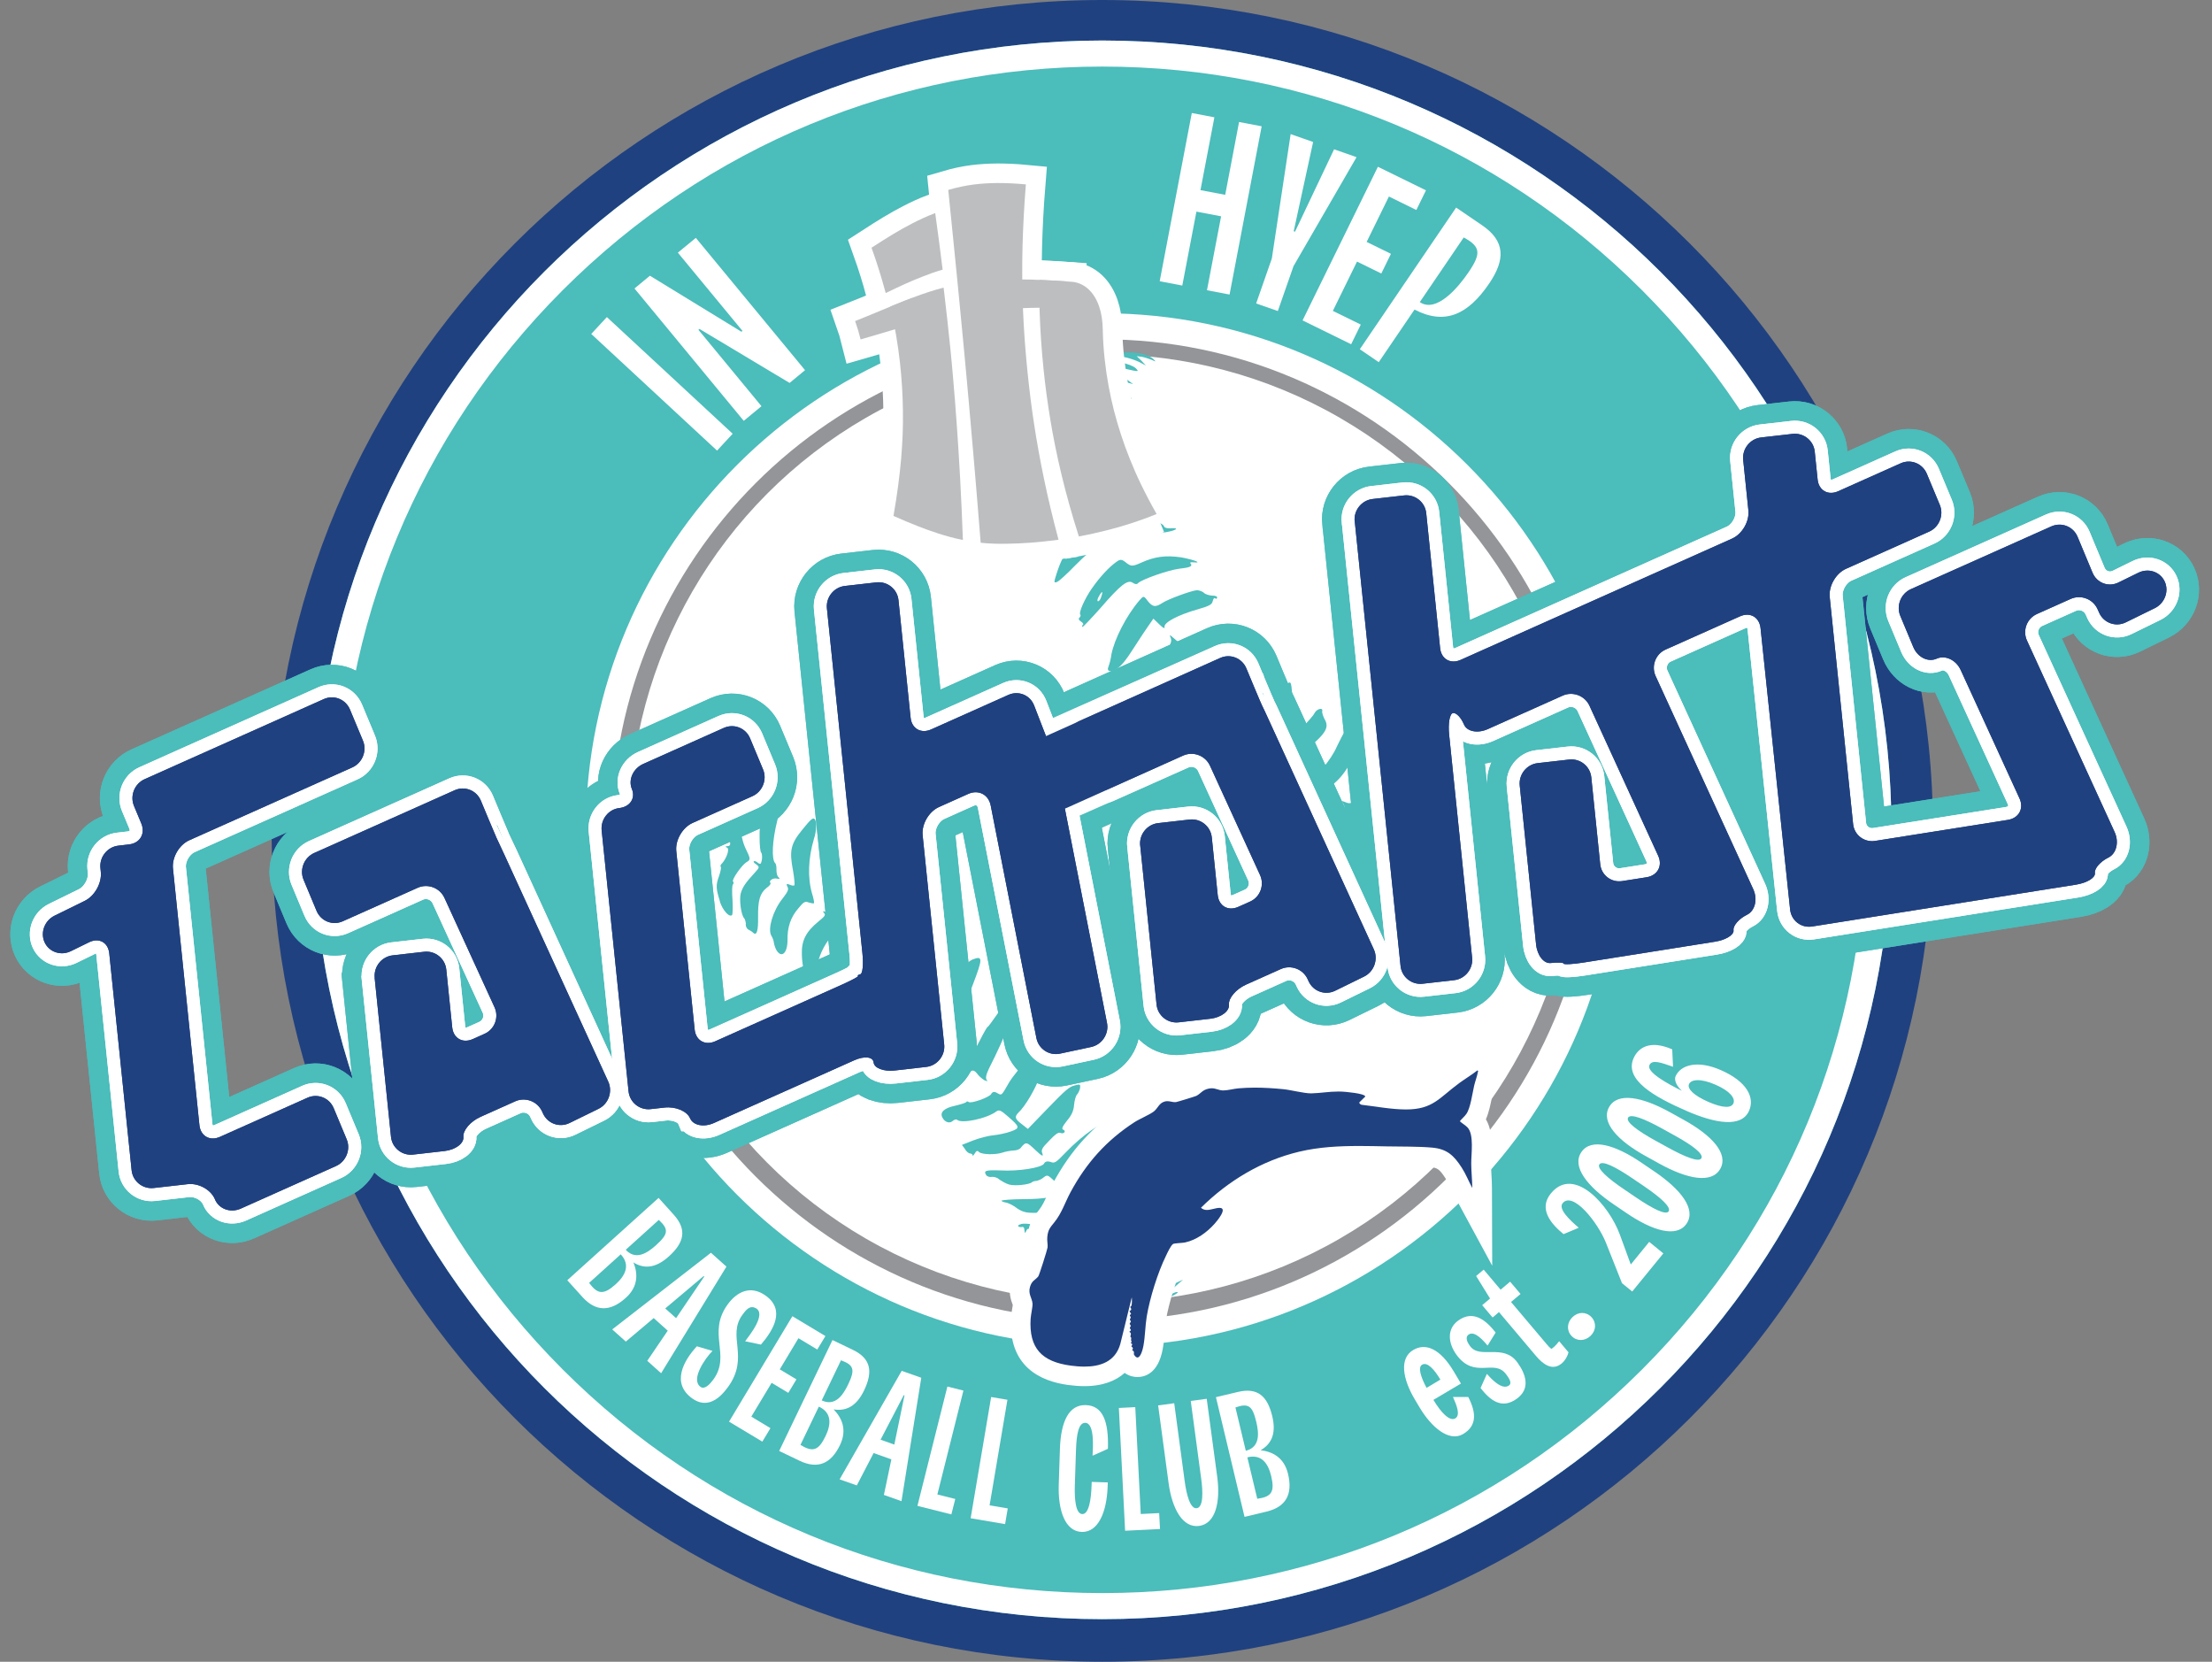 <?xml version="1.0" encoding="UTF-8"?>
<svg id="Layer_1" data-name="Layer 1" xmlns="http://www.w3.org/2000/svg" viewBox="0 0 339.67 255.12">
  <rect x="0" y="0" width="339.67" height="255.12" fill="#808080" stroke="none"/>
  <defs>
    <style>
      .cls-1, .cls-2 {
        fill: #bcbec0;
      }

      .cls-3 {
        stroke-miterlimit: 10;
      }

      .cls-3, .cls-4, .cls-5 {
        fill: none;
      }

      .cls-3, .cls-5 {
        stroke-width: 4px;
      }

      .cls-3, .cls-5, .cls-2 {
        stroke: #fff;
      }

      .cls-4 {
        stroke: #4bbdbb;
        stroke-width: 10px;
      }

      .cls-6 {
        fill: #fff;
      }

      .cls-2 {
        stroke-width: 6px;
      }

      .cls-7 {
        fill: #204180;
      }

      .cls-8 {
        fill: #939598;
      }

      .cls-9 {
        fill: #4bbdbb;
      }
    </style>
  </defs>
  <path class="cls-7" d="M169.26,0C98.82,0,41.71,57.11,41.71,127.56s57.11,127.56,127.56,127.56,127.56-57.11,127.56-127.56S239.71,0,169.26,0h0Z"/>
  <path class="cls-9" d="M169.26,6.22c-66.92,0-121.17,54.25-121.17,121.18s54.25,121.18,121.18,121.18,121.18-54.25,121.18-121.18S236.19,6.22,169.26,6.22h0Z"/>
  <g>
    <path class="cls-8" d="M169.26,50.73c42.27,0,76.67,34.39,76.67,76.67s-34.39,76.67-76.67,76.67-76.67-34.4-76.67-76.67,34.4-76.67,76.67-76.67"/>
    <circle class="cls-6" cx="169.35" cy="127.15" r="72.76"/>
    <path class="cls-9" d="M241.18,117.7c-.17-.56-.24-1.04-.17-.96.24.21.82,1.96.7,2.09-.13.17-.16.11-.54-1.13ZM170.66,54.35c2.73-.55,5.5-.2,6.53.85.35.37.3.35-.3.06-.39-.16-1.07-.38-1.55-.48l-.79-.1.72.69.69.75-1.04-.55c-1.23-.56-2.55-.89-4.07-1-.58-.02-.65-.08-.2-.2h.01ZM177.96,75.03c.68.13.96.39.52.51-.18.04-.47-.08-.69-.23-.27-.28-.25-.34.17-.27h0ZM157.61,57.35c2.45-1.73,4.61-2.07,7.46-1.24.9.25,1.8.35,2.03.23.24-.17.32-.37.24-.45-.48-.48-4.76-.9-5.89-.63-.68.17-1.25.21-1.27.1.04-.1.39-.28.89-.37.47-.14.97-.32,1.1-.49.16-.11,1.13-.32,2.24-.42,1.45-.13,1.93-.06,1.83.31-.04.25,0,.39.24.37.2-.07.28-.27.18-.42-.07-.2.44-.21,1.16.03,1.11.28,1.28.42,1,.69-.2.2-.35.2-.41.06-.04-.18-.24-.27-.41-.23-.82.23.54.85,1.47.66,1.49-.27,4.14.27,4.92.97.59.58.44.56-1.45.13-2.72-.73-3.9-.72-5.43,0-.97.48-1.51.55-2.54.18-1.89-.56-3.95-.45-6.15.38-1.24.44-1.65.49-1.2.18v-.03ZM156.14,59.55c.96-1.11,3.62-2.26,5.33-2.33.92-.08,2.11.14,2.96.55,1.11.52,1.62.55,2.1.2,1.79-1.23,4.62-1.17,6.31.14l1.16.86-1.97-.52c-2.34-.68-4.21-.73-4.79-.13-.69.72-2.27,1.03-2.55.51-.13-.27-.87-.63-1.69-.8-1.48-.32-3.99.31-6.36,1.58-.74.45-.91.44-.49-.03v-.03ZM239.51,127.81c0-.27-.08-.18-.35.2-.21.35-.18.59.03.45.16-.11.32-.37.32-.65ZM237.79,139.42c.14-.49.42-1.17.68-1.51.68-1.24.35-3.99-.73-5.55-.49-.72-1.1-1.41-1.25-1.42-.25-.04-.13-.23.31-.48.44-.27.66-.68.69-1.11.04-.37.23-.97.51-1.35.55-.94.47-3.83-.17-5.71-.62-1.89-.51-2.17.45-1.23.97.9,1.61,3.28,1.32,4.92-.18,1.42.23,1.48.63.08.38-1.3.01-3.69-.76-5.06-.63-1.17-.75-1.83-.37-1.82.47-.04,1.4,2.03,1.69,3.5.16.85.31,1.54.44,1.52.34-.03-.1-3.3-.73-5.12-.61-1.65-.62-1.78,0-1.07.38.44.75,1.04.87,1.38.17.39.27.44.35.08.07-.31.14-.32.11-.13.04.18,0,.44-.1.52-.11.13-.14,1.17-.1,2.3.01,1.18-.1,2.26-.23,2.31-.16.11-.06.65.27,1.23.24.62.52,1.3.48,1.55.03.35-.06.27-.32-.31-.2-.47-.55-.94-.7-1.13-.61-.59-.47.7.17,1.51.31.47.59,1.42.59,2.21.04.75.06,1.09.01.79-.1-.59-1.42-2.78-1.72-2.78-.3.06-.51,1.37-.23,1.63.85.8,1.32,3.85.82,5.48-.21.75-.25.62-.23-.94,0-1.4-.17-2.18-.75-3.21l-.8-1.32-.47.48c-.28.27-.44.65-.35.86,1.78,3.02,2.09,5.78.96,7.44-.38.52-.87,1.31-1.1,1.72-.18.44-.41.73-.45.66-.04-.01.06-.42.21-.92h-.01ZM155.78,65.77c.93-2.24,3.89-4.16,6.68-4.28,2.06-.1,2.13-.13,1.68-.54-.93-.89-6.91.34-8.17,1.66-.2.2-.38.23-.48.03-.08-.44,1.06-1.58,2.72-2.52,1.76-1,3.62-1.2,5.68-.47.89.31,1.68.42,1.79.3.51-.52,3.81-.83,5.1-.58,1.54.35,2.75,1.07,2.92,1.76.11.25-.38.23-1.54-.08-1.72-.55-4.74-.83-5.06-.47-.11.13-.69.32-1.24.44-1.1.23-1.24.45-.7,1.17.21.31.78.32,1.73.04,2.78-.82,5.19-.38,6.55,1.2l.73.8-1.68-.54c-.94-.28-2.4-.54-3.28-.56-1.63-.11-4.06.62-4.2,1.23-.03.21-.16.11-.31-.18-.16-.34-.72-.45-1.92-.39-2.07.16-3.04.48-5.45,1.83l-1.86,1.01.35-.87h-.04ZM231.44,141.82c-.04-.17.08-.86.34-1.48.73-2.04.7-4.69-.07-6.07-.27-.55-.48-1.14-.51-1.32-.01-.24-.2-.58-.41-.79-.3-.24-.27-.44,0-.56.28-.11.54-.62.72-1.04.14-.49.44-1.21.7-1.56.56-.94.56-3.11-.08-5.12-.62-1.99-.63-2.66.1-2.65.25,0,.27.06.04.18-.35.14-.31.32.38.83,1.2.87,1.52,1.58,1.69,3.61.13,1.73-.3,3.69-1.01,5.06l-.39.66.78-.24c.54-.23.8-.44.97-.99.16-.39.51-.96.79-1.25.73-.82.69-3.57-.07-5.95-.41-1.17-.66-2.17-.68-2.28.04-.1.49.14.93.59,1.8,1.59,2.13,5.3.65,8.44-.54,1.17-.73,2.04-.61,2.42.13.34.51,1.32.9,2.16.34.93.58,2.09.48,2.89-.18,1.37-1.13,3.83-1.41,3.55-.08-.08-.32.08-.51.41-.54,1.01-.51-.11.1-1.75.69-1.9.54-3.59-.49-5.86-.54-1.28-.8-1.68-1.31-1.83-.97-.23-.97.32-.25,2.48.83,2.31.87,4.67.07,6.07-1.03,1.8-1.71,2.37-1.85,1.35v.04ZM156.72,69.97c.78-2.3,4.1-4.24,6.71-3.89.61.03,1.25-.04,1.41-.2.16-.23.38-.24.51.03.2.47.99.47,1.45-.01.44-.49,3.85-.65,4.85-.24,1.1.45,1.92,1.06,2.48,1.86.59.86.32,1.09-.82.62-2.37-.92-4.76-.96-6.78-.11-.93.35-1.4.38-1.71.08-.39-.39-2.61-.34-3.85.08-.37.08-1.49.79-2.64,1.55l-1.99,1.41.38-1.18h-.01ZM227.79,141.48c.04-.66.27-1.34.47-1.54.68-.72.61-4.16-.18-5.95-.41-.9-.78-1.76-.76-1.93-.04-.18-.25-.45-.51-.55-.38-.16-.35-.21.17-.27.55-.11.75-.31,1.4-1.61.92-1.82.93-2.8.28-5.86-.3-1.3-.52-2.52-.49-2.72.14-.62.9-.41.83.17-.06.37.24.78.85,1.2.69.51.9.93,1.13,2.03.44,2.2.2,3.72-.93,5.89l-.99,2,.63,1.82c1.21,3.47,1.07,5.43-.65,7.68-1.04,1.45-1.32,1.34-1.24-.35h0ZM170.96,71.52c.1-.11.04-.25-.11-.25-.2-.08-.38-.06-.45-.03-.04.1.01.24.14.35.08.08.3.07.41-.06h.01ZM161.19,74.21s0-.17-.1-.31c-.13-.11-.3-.08-.41.04s-.1.24.1.27c.2.08.38.04.41,0ZM157.92,75.89c.72-1.87,1.03-2.37,2.76-3.85,1.4-1.21,1.89-1.45,2.95-1.58.69-.04,1.45-.25,1.59-.47.27-.24.56-.16,1.1.34.59.59.8.62,1.59.21,2.1-1.16,5.45-.49,6.57,1.31.42.62.35.65-1.44.37-2.66-.44-3.68-.41-5.4.23-.82.34-1.63.45-1.79.28-.55-.45-3,.66-5.37,2.42-2.79,2.04-3.13,2.17-2.54.75h-.03ZM222.85,141.09c-.07-.49.18-1.66.55-2.69.7-2,.75-3.04.2-4.83-.2-.58-.45-1.48-.49-1.93-.08-.44-.32-.86-.52-.89-.24-.1-.13-.11.18-.21.42-.04.92-.45,1.66-1.44.99-1.32,1.01-1.54.96-3.97.03-1.44-.17-2.86-.37-3.17-.51-.82-.3-1.75.42-1.73.44.03.47.08.01.52-.49.51-.45.54.72,1.47,1.11.85,1.2,1.06,1.42,2.54.14.9.11,2.18-.07,2.88-.31,1.16-1.65,3.35-2.48,4.02-.24.17-.14,1,.37,2.38.37,1.11.72,2.31.7,2.64-.08,1.14-1.24,4.24-1.68,4.3-.17.04-.61.25-.92.47-.51.39-.55.37-.7-.35l.03.03ZM160.05,81.96c.07-2.48,3.17-5.91,5.71-6.37.92-.18.99-.21.87-.76-.04-.42.06-.27.48.47.7,1.14,1.2,1.17,2.82.21,2.03-1.24,4.93-1.21,6.3.07.48.42,1.18.78,1.62.79.45.01.75.08.65.21-.16.11-1.69.31-3.44.37-2.38.08-3.61.31-4.72.85-1.2.58-1.75.69-2.34.38-.52-.21-1.17-.14-2.04.21-1.51.66-3.89,2.38-4.82,3.44-.82,1.01-1.09,1.01-1.07.11v.03ZM217.88,139.48c.04-.37.27-1.35.55-2.17.45-1.37.45-2.61-.2-6.85-.08-.59-.31-1.24-.52-1.45-.32-.3-.25-.32.44-.21.69.06.76.03,1-.82.2-.48.52-1.13.8-1.4.7-.78.97-2.62.62-4.78-.25-1.66.11-2.97.66-2.41.13.11.13.23,0,.27-.14.06-.06.27.17.52,1.66,1.8,2.04,3.47,1.45,6.24-.27,1.06-1.9,3.81-2.35,3.95-.17.04-.14.62.07,1.21.39,1.06.63,2.78.61,4.89,0,1.35-1.28,3.66-2.2,3.96-.78.24-1.18-.1-1.11-.96h.01ZM212.33,137.31c-.06-.52.1-1.75.35-2.72.66-2.58.68-4.24,0-6.26l-.62-1.78.83-.1c.7-.1,1.03-.35,1.87-1.41,1.14-1.55,1.71-3.33,1.68-5.41-.07-1.59.14-1.96.99-1.89.45.01.47.08.25.38-.18.16-.23.42-.11.52.11.14.07.24-.07.3-.17.04.11.44.55.85.72.69.86,1.03.85,2.02-.08,1.69-1.24,4.24-2.66,5.79-.8.85-1.09,1.38-.92,1.51.23.27.3.92.41,4.14.04.75-.1,1.86-.3,2.49-.38,1.07-.55,1.34-1.49,1.85-1.32.8-1.48.73-1.61-.31v.03ZM165.08,84.69c.08-.08.11-.39-.03-.62-.17-.39-.24-.37-.27.13-.06.65.06.8.3.51h0ZM161.99,88.91c.68-2.3,1.16-3.33,2.14-4.78,1.56-2.31,2.72-3.47,3.96-3.89.94-.39,1.18-.3,1.89.32.79.79.85.8,2.45,0,.94-.39,2.17-.78,2.76-.86,1.14-.14,3.41.56,3.57,1.13.03.18.48.31.94.28,1.68-.14.83.41-1.11.66-3.38.51-4.44.75-5.84,1.41-1.03.48-1.49.49-1.96.14-.86-.62-2.69.47-5.6,3.4-1.24,1.28-2.52,2.48-2.86,2.61-.38.19-.49.05-.34-.41h-.01ZM169.1,91.62c.34-.92.13-.96-.37-.04-.21.35-.28.68-.13.73.17,0,.39-.28.51-.69h-.01ZM166.31,95.94c.11-.13-.03-.34-.3-.51-.35-.21-.45-.41-.25-.61.18-.16.21-.37.13-.47-.3-.23.68-2.45,1.78-4.02,1.24-1.78,2.64-3.27,3.74-4.05.63-.47.85-.44,1.56.14.72.56.96.55,2.26-.03,2.06-.94,3.78-1.17,6.15-.82,1.89.34,3.43.92,1.86.76-.37-.04-.58.04-.45.14.42.47-.04.66-1.75.85-1.65.21-5.69,1.62-6.29,2.21-.14.21-.52.17-.8-.06-.79-.54-1.86.3-4.96,3.88-1.45,1.63-2.72,2.96-2.76,2.9-.1-.04-.07-.25.1-.37v.03ZM206.11,134.63c-.07-.82.07-1.93.25-2.52.76-2.26.62-8.02-.23-8.92-.24-.27-.07-.25.41-.06.79.38,1.28.14,1.28-.54-.03-.23.51-1.09,1.18-1.92.8-.96,1.38-2.1,1.76-3.3.34-.97.79-1.9,1.07-2.07.52-.28.56-.27.8.51.14.45.42,1.11.59,1.54.55,1.23-.39,4.03-1.96,6.12-.73.93-1.61,1.86-1.9,2-.47.21-.49.52-.23,1.65,1.06,3.79.13,7.54-2,8.51l-.97.44-.07-1.42h0ZM170.2,102.37c.14-.32.38-1.18.47-1.93.47-2.33,2.24-5.85,4.28-8.25.65-.73.66-.79,1.31.1.79.94,1.16.97,2.31.23.85-.54,4.13-1.76,5.14-1.9.34-.03.83.13,1.1.34.23.27.82.45,1.31.48.51,0,.8.11.78.32-.03.16-.16.23-.28.11-.17-.13-.28,0-.39.39-.11.56-.48.76-2.38,1.31-2.9.82-5.17,2-5.02,2.68.04.31-.2.2-.79-.38l-.93-.89-.72,1.04c-.41.56-1.44,2.14-2.35,3.55-1.16,1.83-1.9,2.69-2.49,3.06-1,.65-1.66.49-1.34-.28h0ZM199.2,130.21c-.07-1.31.68-4.92,1.3-6.4.1-.23.08-1.14-.07-1.99-.11-.82-.17-1.75-.13-2,.1-.24-.07-.65-.3-.92-.28-.28-.07-.25.63.08l1.04.55,1.47-1.63c.83-.94,1.76-2.35,2.13-3.26.41-.85.93-1.85,1.16-2.27.39-.55.52-.56.94-.23.3.35.34.54.04.69-.34.16-.28.28.27.61,1.01.65.83,1.92-.61,4.17-.87,1.42-1.58,2.2-2.66,3.04l-1.49,1.17.11,2.85c.18,3.76-.9,6.4-2.88,7.1-.83.25-.9.13-.97-1.59h.01ZM181.68,114.27c-.32-.58-.52-1.34-.45-1.63.1-.37.2-1.04.2-1.61s.2-1.14.39-1.34c.17-.16.3-.49.34-.7,0-.23.48-1.25.96-2.34.54-1.01.97-2.06.94-2.3.04-.63.56-.94.96-.55.56.56.85.41,2.04-.78,1.44-1.42,3.35-2.42,4.34-2.24.76.16,2.07,1.47,1.95,2.03-.04.1-1.17.92-2.49,1.72-1.34.83-2.58,1.79-2.82,2.07-.31.48-.42.49-.94,0-.58-.52-.63-.49-1.01.14-.27.39-.48,1.03-.56,1.38-.06.42-.23.82-.34.97-.18.16-.48,1.03-.69,1.95-.21.93-.54,1.86-.68,2.07-.17.27-.37.75-.48,1.16-.23.82-.78,1.47-.93,1.18-.13-.11-.41-.63-.73-1.2h.01ZM193.45,125.44c-.1-.83.11-2.03.73-3.79.45-1.37.9-3.31.99-4.28.06-.97.25-1.85.35-1.92.11-.13,0-.41-.17-.56-.23-.27-.1-.27.38-.07.61.31.87.18,1.51-.44.41-.45,1.56-1.61,2.57-2.52.97-1,1.89-2.03,2.03-2.35.35-.7,1.35-.94,1.2-.35-.06.27.14.79.34,1.21.76,1.27.3,2.13-2.57,4.58-1.35,1.11-2.48,2.23-2.54,2.37,0,.17-.23.25-.44.23-.25-.04-.35.62-.39,1.8-.01,2.61-.32,4.83-.72,5.23-.18.16-.23.41-.1.52.27.28-.58,1.11-1.63,1.68-1.06.52-1.25.32-1.54-1.3v-.03ZM185.77,98.55c.13-.17.24-.34.21-.35-.03-.07-.28,0-.51.13-.24.07-.32.27-.25.35.11.1.35.08.55-.11h0ZM185.05,97.42c0-.11-.14-.06-.37.18-.23.25-.25.34.01.24.21-.08.35-.31.34-.42h.01ZM178.91,101.31c0-.17-.14-.06-.35.18-.23.25-.21.37.01.24.2-.08.34-.31.34-.42ZM175.75,109.4c-.42-1-.39-1.34.14-3.19.55-1.73,2.07-4.75,3.28-6.47.61-.82.78-1.31.62-1.76-.25-.61-.2-.58.49.03,1.01.93,1.45.94,2.48.08,1.34-1.18,4.13-2.04,5.67-1.8,2.03.34,2.18.68.86,1.71-.58.48-1.55,1.04-2.16,1.28-.63.18-1.86.85-2.73,1.45-1.1.78-1.71,1.03-2.07.82-.36-.23-.88.38-1.58,1.82-1.78,3.62-3.64,6.48-4.33,6.67-.31.08-.47-.08-.69-.62h.01ZM186.7,120.41c.11-.39.18-1.16.25-1.69,0-.56.2-1.31.41-1.68.21-.35.48-1.31.62-2.03.14-.78.51-1.92.8-2.51.25-.62.65-1.69.8-2.35.2-1.14.27-1.17.85-1.1.35.08.69.34.83.56.18.35.39.27,1.18-.58.52-.56,1.45-1.47,2.03-1.95.96-.83,1.55-1.2,3.38-2.24.3-.16.39,0,.47.63.23,2.17.23,2.28-1.04,3.33-.61.54-1.85,1.63-2.65,2.49-1.14,1.14-1.52,1.4-1.68,1.1-.11-.28-.3-.24-.68.17-.31.32-.45.66-.32.78.08.08.13.27,0,.39-.08.08-.55,1.18-.96,2.45-.47,1.27-.92,2.37-1.03,2.48-.11.13-.11.56-.06.93.11.55.06.8-.31.87-.25.07-.8.45-1.2.85-.62.69-.78.68-1.35.28-.42-.34-.55-.69-.39-1.18h.04ZM106.19,116.28c0-.27.08-.47.21-.35.2.2.11.94-.1.92-.07.03-.13-.23-.1-.55h-.01ZM109.42,129.87c.11-.13.25-.18.35-.14.01.07,0,.23-.03.45,0,.16-.14.21-.25.11-.13-.11-.17-.28-.06-.41h-.01ZM179.55,198.89c.39-.28.93-.52,1.17-.54.23,0,.17.13-.28.39-1.09.61-1.75.73-.89.14ZM128.56,152.08c.11-.28.06-.54-.14-.62-.18-.07-.31-.47-.32-.86.1-.75,1.13-2.89,1.48-2.9.11,0,.34-.31.48-.65.18-.42.51-.68.99-.76.8-.17,1.65-1,1.34-1.34-.16-.18-.01-.24.41-.17.59.03.61-.01.61-1.37-.04-2.59.61-4.57,2.26-7.19.47-.75.78-.96,1.34-.96.37.04.72.18.78.32.03.18-.39,2.18-.93,4.54-1.11,4.62-1.14,6.84-.1,8.23l.68.83-.78-.44c-1.99-1.16-2.1-1.14-3.11-.44-1.11.78-3.52,4.48-3.17,4.83.32.42-1.17.13-1.58-.25-.2-.2-.32-.58-.23-.82h.01ZM177.89,199.54c.32-.08.68-.17.7-.1.1.04-.16.23-.51.3-.35.14-.69.17-.73.16-.08-.08.2-.2.54-.35ZM137.05,161.33c-.39-.94-.42-1.17.17-1.78.79-.85,2.33-1.72,4.28-2.54.89-.37,1.65-.72,1.75-.85.48-.48-.42-1.68-1.82-2.48-1.31-.75-1.35-.78-2.41,0-4.48,3.41-4.96,3.78-5.41,3.59-.23-.1-.37-.32-.35-.49.06-.14-.14-.45-.44-.68-.48-.31-.52-.49.06-1.48.65-1.2,1.95-2.16,3.86-3,.54-.23,1.14-.7,1.34-1.07.21-.35.49-.52.73-.42.32.14.52-.34.89-2.16.65-3.35,2.73-6.92,3.88-6.68.76.16,1.01.82.54,1.68-.35.58-.8,2.75-.72,3.51,0,.1-.07.41-.17.65-.37,1.03-.65,2.82-.76,4.83-.07,1.14.1,1.66.75,2.54.99,1.3,1.28,1.37,1.45.42.21-.92,1.4-3.38,1.9-3.96.21-.24.73-1.09,1.16-1.87.65-1.14.94-1.45,1.63-1.79,1.61-.62,1.55-.13-.01,3.97-.3.7-.44,1.32-.35,1.41.1.04-.14.62-.47,1.27-.32.63-.73,1.93-.96,2.85-.49,2.71-.72,3-1.9,2.47-.99-.47-1.45-.38-1.16.24.17.24,0,.35-.56.38-.41.06-.86.21-1.01.31-.44.49-2.86,1.4-3.65,1.4-.49-.03-1.07.17-1.34.41-.27.23-.44.38-.44.38,0,0-.17-.52-.44-1.09v.03ZM123.37,148.66c-.07-.25-.23-1.21-.24-2.16-.07-2.11.66-3.48,2.52-5,1.1-.89,1.16-1.04.85-1.38-.2-.23-.12-.28.23-.14.83.28,1.44.16,1.03-.31-.17-.13-.25-.38-.14-.51.16-.11.11-.28,0-.39-.23-.27-.17-2.71.16-3.75.14-.62,2.07-4.79,2.31-5.09.08-.08.18-.04.27.06.06.14.34.25.63.38.61.25.75,1.04.37,2.33-.17.55-.56,2.34-.89,4.06-.63,3.31-.56,5.98.21,6.4.27.17.32.31.2.37-.18.04-.66-.16-1.13-.41-.73-.42-.96-.39-1.71.3-1.13,1-2.13,2.88-2.48,4.52-.18.99-.38,1.34-.82,1.45-.56.16-1.07-.11-1.37-.73h0ZM140.88,166.56c.11-.13,0-.27-.2-.35-.8-.34,1.34-1.86,4.23-3.07,1.54-.59,2.82-1.24,2.8-1.48,0-.17-.23-.65-.54-1.01-.37-.48-.14-.32.55.28.62.54,1.27.99,1.41.93.17,0,.75-.99,1.34-2.14.58-1.16,1.14-2.1,1.18-2.07.11,0,.66-.8,1.34-1.75,1.21-1.85,2.37-2.76,2.9-2.27.42.47-1.35,5.16-4.05,10.47-.42.89-.54,1.45-.31,1.72.2.2.07.2-.35.03-.35-.21-.9-.66-1.14-1.03-.32-.42-.62-.54-.85-.41-.18.08-1.1.66-2.06,1.21-1.14.7-2.13,1.09-3.1,1.13-.78.03-1.54.21-1.63.32-.11.13-.52.18-.89.1-.75-.21-.86-.35-.63-.61h-.01ZM119.1,145.6c-.18-.41-.27-.83-.28-.94,0-.17-.13-.62-.41-1.07-.52-1.04.28-3.79,1.76-5.64.86-1.11.99-1.44.72-1.87-.19-.35-.08-.44.34-.27.32.14.65.21.75.1.08-.08,0-1.07-.2-2.21-.61-3.16-.35-4.17,1.47-6.38,1.25-1.55,1.58-1.82,1.83-1.59.35.37.34,1.76-.1,3.09-.87,2.93-.99,5.91-.28,8.37.23.7.34,1.37.3,1.47-.08.08-.44,0-.8-.1-.58-.24-.79-.11-1.61.9-1.16,1.31-1.71,2.93-1.66,4.86,0,2.17-1.04,2.92-1.83,1.31h.01ZM114.54,141.86c-.03-.34-.14-.73-.25-.87-.49-.44-.8-2.9-.54-3.85.28-.94.72-1.61,2.11-3.11.82-.87.79-.94.23-1.35-.31-.18-.45-.41-.31-.47.17-.03.41.07.58.24.17.13.35.21.44.14.25-.35.31-1.45.08-1.71-.13-.1-.25-1.16-.24-2.4-.08-2.21.59-4.28,1.76-5.47.3-.34.54-.79.54-1.07,0-.39.1-.35.59.07.55.58.58.92-.17,3.95-.78,3.1-.92,6-.31,6.58.13.11.2.58.18,1.04,0,.44.11.93.3,1.07.27.28.25.34-.27.23-.56-.11-1.25.32-.96.68.13.1-.13.45-.59.76-1.01.82-1.34,1.9-1.3,4.5.03,2.09-.2,2.9-.76,2.38-.14-.17-.52-.38-.7-.47-.24-.1-.44-.45-.44-.85l.03-.03ZM110.55,138.38c-.62-1.99-.65-2.49-.13-3.9.23-.69.37-1.31.25-1.41-.08-.07-.03-.34.21-.52.72-.82,1.2-2.24.76-2.42-.32-.14-.31-.18.1-.23.47-.04.51-.31.14-1.41-1.3-3.66-.48-7.24,1.79-8.03.47-.16.51-.25.21-.52-.27-.28-.23-.38.16-.39.55,0,.61,1.38.03,3.2-.7,2.11-.51,5.57.42,7.51.79,1.62.8,1.73.13,2.11-.76.48-2.31,2.75-2.06,2.96.13.11.1.32,0,.44-.16.11-.17,1.21-.08,2.37.06,1.2.03,2.24-.06,2.33-.41.45-1.44-.7-1.89-2.07h.01ZM148.18,176.4l-.47-.63,1.75-.69c.92-.35,2.3-.72,3.11-.79.76-.07,1.92-.32,2.65-.58,1.45-.52,1.41-.7-.45-2.31-1.06-.94-1.35-1.06-1.75-.78-1.48,1.13-5.44,1.95-6.07,1.28-.13-.1-.44,0-.7.23-.49.41-1.23.11-1.55-.59-.41-.78.32-1.42,1.83-1.75.87-.2,1.63-.44,1.8-.55.11-.18.28-.17.41-.06.32.31,3.14-.7,3.45-1.2.21-.37.45-.44.92-.18.72.39.62.52,1.83-1.59,1.1-1.86,4.85-5.84,5.64-5.96.7-.1,1,.41.68,1.07-.41.73-.54,1.07-1.54,3.85-.73,2.04-2.34,4.74-3.31,5.62-.66.68-.58.99.54,1.83l.89.7,3.13-3.24c2.62-2.71,3.24-3.24,4.03-3.43.89-.25.92-.18.85.41-.08.35-.27.78-.47.99-.2.2-.39.96-.45,1.61-.07.86-.35,1.54-1.09,2.4-.73.93-.86,1.27-.56,1.38.23.1.27.28.16.41-.13.17-.39.17-.65.07-.28-.11-.78.24-1.68,1.21-1.14,1.14-1.27,1.44-1.04,1.97.18.52-.06.42-1.1-.56-1.32-1.27-1.44-1.27-2.2-.35-.17.27-.7.44-1.14.44-.45.03-1.24.16-1.76.34-1.04.34-3.09.3-3.54-.11-.24-.27-.42-.18-.65.23-.17.27-.3.44-.31.32,0-.17-.16-.3-.37-.32-.24.01-.61-.31-.83-.68h.01ZM151.44,180.41c-.45-.69-.07-.8,2.18-.72,2.8.16,6.33-.41,6.7-1.04.14-.32.49-.41.96-.28.66.27.82.18,2.4-1.47,2.54-2.65,5.82-4.93,6.4-4.41.14.17,0,.68-.35,1.14-.34.54-.63,1.25-.68,1.62-.04.89-3.07,4.45-4.75,5.54-.68.44-1.1.87-1.1,1.17-.07.3-.34.13-1.18-.55-1.21-1.11-1.17-1.1-1.89-.55-.27.23-.7.37-.97.44-.28,0-.59.1-.7.21-.37.35-2.59.61-3.5.35-.49-.14-1.13-.52-1.48-.76-.28-.28-.78-.44-1.11-.42-.38.07-.78-.03-.94-.28h.03ZM153.79,184.34c.1-.11,1.59-.23,3.35-.24,3.35-.01,5.16-.34,5.89-1.16.37-.35.59-.31.96,0,.28.27.75.47,1.06.44.65-.07,6.22-3.97,6.44-4.5.08-.2.31-.32.49-.25.21.04.58-.16.85-.42.28-.28.65-.47.85-.44.52.1.28,1.35-.39,1.8-.31.2-.69.83-.83,1.32-.51,1.63-3.79,4.43-5.67,4.76-.51.14-.92.35-.92.47.03.17-.23,0-.61-.31-.8-.78-1.23-.85-2.54-.23-.62.3-2.13.52-3.27.61-1.76.06-2.33-.06-3.24-.66-.55-.45-1.38-.86-1.8-.92-.44-.07-.69-.23-.61-.31v.03ZM104.57,137.44c-.04-.31-.32-.69-.55-.96-.86-.8-1.56-3.44-1.32-4.96.11-.8.59-2.23,1.03-3.16.76-1.59.78-1.87.31-2.95-.28-.68-.58-1.3-.61-1.37-.27-.28-.14-2.52.25-4.03.48-1.82.54-1.97,1.58-2.48.97-.45,1.2.21.54,1.45-.28.55-.54,1.96-.59,3.04-.11,2.59.39,4.64,1.4,5.44.82.62,1.54.47,1.14-.31-.38-.83-.59-4.38-.37-5.62.21-.93.51-1.37,1.27-2,.76-.59.92-.86.68-.94-.27-.06-.2-.08.11-.13.27,0,.58-.2.69-.45.07-.18.24-.3.28-.27.2.2-.44,2.55-.99,3.74-1.09,2.34-.75,6,.7,7.39l.8.78-.87-.07c-.78-.04-.92.07-1.1.66-.14.44-.48,1.42-.75,2.21-.52,1.41-.41,3.97.16,4.52.13.11.25.72.32,1.37.04.86-.03,1.04-.48,1.16-.39,0-.59-.07-.62-.37,0-.27-.42-1-.87-1.71-1.04-1.55-1.32-4.13-.61-5.72.28-.55.65-1.42.8-1.8.18-.42.34-.8.44-.93.08-.08.04-.25-.06-.3-.07-.08-.17-.24-.32-.31-.08-.08-.31-.18-.58-.24-.35-.08-.58.2-1.2,1.41-.92,1.85-.96,3.28-.18,5.34.37.87.65,1.95.72,2.3.07,1.32-.89,1.48-1.16.25h0ZM169.65,200.23c.2-.2.56-.38.8-.45.33-.06.39,0,.2.2-.13.17-.51.41-.8.44-.44.11-.48.08-.21-.18h.01ZM160.91,191.48c3.72.35,6.37,0,7.39-1.1.27-.23.59-.31.73-.14.85.79,4.43-.14,7.92-2.1,2.13-1.24,2.18-1.23,2.44-.79.14.35,0,.44-.75.75-.78.24-.99.49-1.27,1.16-.39.97-2.21,2.4-4.06,3.07-1.28.49-3.72.48-4.24-.01-.32-.3-.9-.14-1.47.41-.11.13-.37.18-.47.2-.14-.06-.93.06-1.82.21-1.79.27-2.93,0-4.55-1.04l-1.16-.75,1.3.13h0ZM156.78,187.92c.39-.11,1.21-.06,1.86.1,1.55.42,4.88.13,6.4-.59.94-.39,1.41-.42,1.95-.1.48.31,1.01.25,1.95-.08,1.59-.63,4.71-2.48,5.79-3.37.94-.79,2.55-1.3,2.69-.85.04.18-.08.35-.27.39-.13.06-.18.21-.07.3.16.18.04.31-.39.45-.54.18-.73.42-1.03,1.16-.41,1-2.95,3.88-3.35,3.81-.17,0-.73.14-1.32.35-.59.2-1.24.27-1.52.14s-.79-.16-1.09.06c-.37.2-.62.14-.76-.2-.44-.8-1.14-.86-2.24-.25-1.32.8-4.68,1.03-5.71.39-.39-.27-.96-.62-1.28-.82-.41-.23-.65-.21-.78.13-.18.42-.24.47-.3-.07,0-.39-.16-.56-.41-.49-.18.04-.38,0-.52-.1-.13-.11.06-.27.41-.34h0ZM161.53,194.2c.31-.04.93.06,1.38.18,2.3.66,6.07.31,6.96-.59.3-.34.51-.31.82.17.31.45.78.55,2.07.51,1.37-.06,2.23-.35,4.67-1.65,1.59-.9,3.11-1.62,3.26-1.66.17,0-.54.89-1.59,1.96-1.32,1.35-2.23,2.04-3.03,2.33-1.32.51-3.86.69-4.31.3-.16-.18-.35-.21-.47-.08s-.49-.03-.85-.3c-.37-.31-.79-.38-1.06-.16-.52.34-1.14.48-3.57.65-1.23.11-1.93-.07-3.17-.69-1.34-.7-1.54-.9-1.11-.96h0ZM162.22,196.33c.07-.08.56,0,1.03.2,2.07.82,4.92,1.09,6.16.65.68-.28,1.37-.61,1.55-.76.21-.24.52-.17.92.21,1.09,1.06,4.64.41,7.34-1.38,1.78-1.17,2.16-1.01.87.31-1.96,2.04-5.37,2.99-7.75,2.11-1.34-.44-1.78-.47-2.38-.04-1.34.92-5.24.65-6.89-.49-.54-.34-.93-.72-.85-.79h0ZM163.15,198.27s.65.06,1.3.21c2.48.52,4.38.52,5.86-.1.99-.37,1.58-.47,1.83-.24.99.97,5.1.37,8.49-1.2l1.04-.48-1.14.99c-1.97,1.8-5.07,2.55-7.46,1.79-.63-.2-1.09-.23-.97-.07.21.44,1.61.72,3.59.75l1.56.03-1.28.25c-1.14.2-4.33-.11-4.72-.49-.08-.08-.04-.31.13-.47.54-.61-.49-.7-1.3-.13-1.27.92-5.64.63-6.72-.48-.17-.13-.25-.34-.23-.38h.01ZM163.04,199.62c.11-.13.47-.04.82.17.32.18,1.61.45,2.88.63,1.97.25,2.1.31.97.34-2.02.18-5.17-.62-4.67-1.14ZM98.57,125.1c-.28-.68-.47-1.82-.52-2.51-.03-.73-.18-1.31-.31-1.3-.39,0-.21,2.55.24,3.52.72,1.47,1.11,1.63.59.3h0ZM100.17,136.3c-.42-.18-.41-.23.06-.14.42.06.44,0,.27-.39-.11-.28-.35-.49-.51-.55-.99-.18-1.69-3.09-1.3-5.68.11-.79.03-.99-.21-.7-.65.63-.54,3.35.16,5.31.51,1.32.56,1.75.2,1.42-.7-.62-1.13-2.03-1.23-4.09,0-.94-.17-1.63-.27-1.55-.32.37.03,3.48.52,4.98.62,1.87.51,2.04-.27.39-1.1-2.24-1.04-5.36.06-6.53.35-.31.28-.79-.11-1.73-.56-1.35-.52-1.99.04-1.04.47.75.44.41-.23-1.48-.44-1.35-.42-1.96,0-3.37.35-1.24.49-1.47.45-.82-.11,1.07.18.92.51-.3.13-.45.37-1.03.56-1.23.21-.24.2.37-.11,1.24-.58,1.93-.49,2.93.47,4.83.66,1.35.69,1.56.28,2.02-.08.08-.13.3,0,.38.49.44.76-1.01.38-2.13-.9-2.66-.52-5.64.9-7.06.58-.61.63-.59.23.1-.42.89-.86,2.38-.93,3.47-.03.78.99,3.88,1.45,4.36.49.44.49-.24.08-1.14-.58-1.18-.82-3.75-.41-4.98.28-.94,1.58-2.48,1.85-2.2.1.04-.03.61-.31,1.16-.25.62-.51,1.9-.54,2.92,0,1.51.16,2.18.93,3.57.75,1.27.86,1.71.52,1.73-.35,0-.59.31-.75.99-.13.45-.42,1.16-.69,1.55-.52.86-.51,1.93.14,4.71.28,1.18.48,2.48.44,2.86-.04.66-.08.63-.39-.27-.17-.56-.51-1.21-.8-1.45-.68-.66-1.4-3.37-1.23-4.64.06-.65.42-1.68.72-2.28.63-1.24.72-2.44.18-1.82-.17.14-.28.55-.28.83.03.3-.24.96-.56,1.49-.8,1.13-.87,2.78-.17,4.62.28.68.55,1.9.68,2.69-.04-.17-.73.16-.82-.06h.04Z"/>
  </g>
  <path class="cls-6" d="M169.26,10.22c31.3,0,60.73,12.19,82.87,34.32,22.14,22.13,34.33,51.56,34.33,82.86s-12.19,60.73-34.32,82.86-51.56,34.32-82.86,34.32-60.73-12.19-82.86-34.32c-22.13-22.13-34.32-51.56-34.32-82.86s12.19-60.73,34.32-82.86c22.13-22.13,51.55-34.32,82.85-34.32M169.26,6.22c-66.92,0-121.17,54.25-121.17,121.18s54.25,121.18,121.18,121.18,121.18-54.25,121.18-121.18S236.19,6.22,169.26,6.22h0Z"/>
  <path class="cls-3" d="M169.26,50.09c42.62,0,77.31,34.68,77.31,77.31s-34.68,77.31-77.31,77.31-77.31-34.69-77.31-77.31,34.69-77.31,77.31-77.31"/>
  <g>
    <g>
      <g>
        <path class="cls-1" d="M147.85,82.9c-1.44-.29-2.62-.63-3.72-.98-1.1-.35-2.11-.72-3.21-1.15s-2.28-.93-3.72-1.56c.3-1.72.54-3.28.73-4.73.19-1.45.34-2.8.45-4.08.11-1.29.18-2.51.23-3.72.04-1.2.06-2.38.04-3.58-.01-1.19-.06-2.4-.13-3.65s-.19-2.58-.34-3.92c-.15-1.34-.34-2.69-.58-4.09s-.52-2.85-.88-4.38c1.65-.68,2.85-1.16,4.06-1.6,1.21-.44,2.42-.86,4.12-1.31.2,1.7.39,3.31.56,4.86.17,1.54.32,3.02.47,4.45.14,1.43.28,2.82.39,4.17.12,1.35.23,2.66.33,3.96.1,1.3.2,2.58.29,3.87.09,1.29.18,2.59.26,3.92.08,1.33.16,2.69.24,4.11.08,1.42.15,2.9.22,4.45.07,1.56.14,3.2.2,4.95Z"/>
        <path class="cls-1" d="M162.54,82.86c-1.66.23-3.04.36-4.31.46-1.27.09-2.43.14-3.65.16s-2.5,0-3.99-.15c-.14-1.68-.27-3.29-.39-4.84-.13-1.55-.25-3.04-.37-4.49s-.24-2.85-.36-4.22c-.12-1.37-.23-2.7-.35-4.01-.11-1.31-.23-2.59-.34-3.87-.11-1.27-.23-2.53-.34-3.79-.11-1.26-.23-2.51-.35-3.77-.12-1.26-.24-2.52-.36-3.79-.12-1.27-.24-2.56-.37-3.86-.13-1.31-.26-2.64-.39-4.01-.13-1.37-.27-2.77-.42-4.21s-.29-2.94-.45-4.48c-.16-1.55-.32-3.15-.49-4.83,1.43-.42,2.69-.67,3.9-.83,1.21-.15,2.37-.22,3.65-.23,1.28,0,2.67.05,4.37.21-.14,1.74-.25,3.38-.33,4.94-.08,1.56-.14,3.05-.18,4.48-.04,1.43-.05,2.81-.05,4.16,0,1.34.02,2.65.06,3.94.04,1.29.09,2.56.16,3.82.07,1.26.16,2.53.26,3.8s.22,2.55.35,3.83.28,2.56.44,3.86c.16,1.3.35,2.61.55,3.94.2,1.33.43,2.69.68,4.08s.52,2.82.83,4.28c.3,1.47.64,2.98,1.01,4.54s.78,3.18,1.23,4.86Z"/>
        <path class="cls-1" d="M177.62,78.91c-1.47.6-2.76,1.06-3.98,1.45s-2.39.73-3.66,1.05c-1.27.32-2.65.64-4.31.95-.56-1.75-1.06-3.41-1.5-4.99-.44-1.58-.83-3.09-1.18-4.55-.35-1.46-.66-2.86-.94-4.24s-.53-2.72-.75-4.06c-.22-1.34-.42-2.66-.6-4s-.34-2.69-.48-4.08c-.14-1.39-.26-2.81-.36-4.25-.1-1.44-.17-2.91-.22-4.43-.04-1.53-.05-3.11-.02-4.78,1,.04,1.75.08,2.49.12.74.04,1.49.09,2.46.16,1.01.07,1.9.51,2.61,1.18s1.24,1.56,1.6,2.61c.36,1.05.54,2.25.56,3.58.03,1.54.13,3.05.29,4.5.16,1.45.36,2.81.6,4.12.24,1.31.52,2.56.83,3.79.32,1.23.67,2.44,1.07,3.67s.85,2.46,1.36,3.74c.51,1.28,1.09,2.61,1.77,4.01.68,1.4,1.45,2.88,2.36,4.47Z"/>
        <path class="cls-1" d="M163.55,47.23c-1.39,0-2.58,0-3.68.01-1.11.01-2.13.04-3.23.08-1.1.04-2.27.1-3.63.2-.06-.91-.1-1.59-.13-2.27-.04-.68-.07-1.36-.12-2.26,1.41-.08,2.62-.1,3.76-.09,1.14,0,2.21.03,3.35.08,1.15.05,2.38.11,3.82.21-.1,1.61-.13,2.41-.14,4.04Z"/>
      </g>
      <path class="cls-1" d="M140.77,49.59c-1.09.3-2,.56-2.86.82-.86.25-1.68.5-2.59.77-.91.27-1.9.57-3.17.93-.29-1.15-.45-1.71-.84-2.82,1.3-.51,2.31-.94,3.24-1.32.93-.39,1.76-.74,2.65-1.1.89-.36,1.82-.74,2.94-1.16.28,1.55.4,2.33.64,3.89Z"/>
      <path class="cls-1" d="M144.74,41.4c-1.22.36-2.19.71-3.09,1.07-.9.35-1.73.7-2.62,1.1-.89.4-1.85.85-3.02,1.42-.37-1.37-.68-2.4-1-3.44s-.67-2.09-1.18-3.52c1.31-.85,2.37-1.52,3.37-2.12,1-.6,1.92-1.12,2.94-1.64,1.01-.52,2.1-1.04,3.47-1.56.24,1.75.42,3.05.59,4.36.17,1.3.34,2.6.55,4.33Z"/>
    </g>
    <g>
      <g>
        <path class="cls-2" d="M147.85,82.9c-1.44-.29-2.62-.63-3.72-.98-1.1-.35-2.11-.72-3.21-1.15s-2.28-.93-3.72-1.56c.3-1.72.54-3.28.73-4.73.19-1.45.34-2.8.45-4.08.11-1.29.18-2.51.23-3.72.04-1.2.06-2.38.04-3.58-.01-1.19-.06-2.4-.13-3.65s-.19-2.58-.34-3.92c-.15-1.34-.34-2.69-.58-4.09s-.52-2.85-.88-4.38c1.65-.68,2.85-1.16,4.06-1.6,1.21-.44,2.42-.86,4.12-1.31.2,1.7.39,3.31.56,4.86.17,1.54.32,3.02.47,4.45.14,1.43.28,2.82.39,4.17.12,1.35.23,2.66.33,3.96.1,1.3.2,2.58.29,3.87.09,1.29.18,2.59.26,3.92.08,1.33.16,2.69.24,4.11.08,1.42.15,2.9.22,4.45.07,1.56.14,3.2.2,4.95Z"/>
        <path class="cls-2" d="M162.54,82.86c-1.66.23-3.04.36-4.31.46-1.27.09-2.43.14-3.65.16s-2.5,0-3.99-.15c-.14-1.68-.27-3.29-.39-4.84-.13-1.55-.25-3.04-.37-4.49s-.24-2.85-.36-4.22c-.12-1.37-.23-2.7-.35-4.01-.11-1.31-.23-2.59-.34-3.87-.11-1.27-.23-2.53-.34-3.79-.11-1.26-.23-2.51-.35-3.77-.12-1.26-.24-2.52-.36-3.79-.12-1.27-.24-2.56-.37-3.86-.13-1.31-.26-2.64-.39-4.01-.13-1.37-.27-2.77-.42-4.21s-.29-2.94-.45-4.48c-.16-1.55-.32-3.15-.49-4.83,1.43-.42,2.69-.67,3.9-.83,1.21-.15,2.37-.22,3.65-.23,1.28,0,2.67.05,4.37.21-.14,1.74-.25,3.38-.33,4.94-.08,1.56-.14,3.05-.18,4.48-.04,1.43-.05,2.81-.05,4.16,0,1.34.02,2.65.06,3.94.04,1.29.09,2.56.16,3.82.07,1.26.16,2.53.26,3.8s.22,2.55.35,3.83.28,2.56.44,3.86c.16,1.3.35,2.61.55,3.94.2,1.33.43,2.69.68,4.08s.52,2.82.83,4.28c.3,1.47.64,2.98,1.01,4.54s.78,3.18,1.23,4.86Z"/>
        <path class="cls-2" d="M177.62,78.91c-1.47.6-2.76,1.06-3.98,1.45s-2.39.73-3.66,1.05c-1.27.32-2.65.64-4.31.95-.56-1.75-1.06-3.41-1.5-4.99-.44-1.58-.83-3.09-1.18-4.55-.35-1.46-.66-2.86-.94-4.24s-.53-2.72-.75-4.06c-.22-1.34-.42-2.66-.6-4s-.34-2.69-.48-4.08c-.14-1.39-.26-2.81-.36-4.25-.1-1.44-.17-2.91-.22-4.43-.04-1.53-.05-3.11-.02-4.78,1,.04,1.75.08,2.49.12.74.04,1.49.09,2.46.16,1.01.07,1.9.51,2.61,1.18s1.24,1.56,1.6,2.61c.36,1.05.54,2.25.56,3.58.03,1.54.13,3.05.29,4.5.16,1.45.36,2.81.6,4.12.24,1.31.52,2.56.83,3.79.32,1.23.67,2.44,1.07,3.67s.85,2.46,1.36,3.74c.51,1.28,1.09,2.61,1.77,4.01.68,1.4,1.45,2.88,2.36,4.47Z"/>
        <path class="cls-2" d="M163.55,47.23c-1.39,0-2.58,0-3.68.01-1.11.01-2.13.04-3.23.08-1.1.04-2.27.1-3.63.2-.06-.91-.1-1.59-.13-2.27-.04-.68-.07-1.36-.12-2.26,1.41-.08,2.62-.1,3.76-.09,1.14,0,2.21.03,3.35.08,1.15.05,2.38.11,3.82.21-.1,1.61-.13,2.41-.14,4.04Z"/>
      </g>
      <path class="cls-2" d="M140.77,49.59c-1.09.3-2,.56-2.86.82-.86.25-1.68.5-2.59.77-.91.27-1.9.57-3.17.93-.29-1.15-.45-1.71-.84-2.82,1.3-.51,2.31-.94,3.24-1.32.93-.39,1.76-.74,2.65-1.1.89-.36,1.82-.74,2.94-1.16.28,1.55.4,2.33.64,3.89Z"/>
      <path class="cls-2" d="M144.74,41.4c-1.22.36-2.19.71-3.09,1.07-.9.35-1.73.7-2.62,1.1-.89.4-1.85.85-3.02,1.42-.37-1.37-.68-2.4-1-3.44s-.67-2.09-1.18-3.52c1.31-.85,2.37-1.52,3.37-2.12,1-.6,1.92-1.12,2.94-1.64,1.01-.52,2.1-1.04,3.47-1.56.24,1.75.42,3.05.59,4.36.17,1.3.34,2.6.55,4.33Z"/>
    </g>
    <g>
      <g>
        <path class="cls-1" d="M147.85,82.9c-1.44-.29-2.62-.63-3.72-.98-1.1-.35-2.11-.72-3.21-1.15s-2.28-.93-3.72-1.56c.3-1.72.54-3.28.73-4.73.19-1.45.34-2.8.45-4.08.11-1.29.18-2.51.23-3.72.04-1.2.06-2.38.04-3.58-.01-1.19-.06-2.4-.13-3.65s-.19-2.58-.34-3.92c-.15-1.34-.34-2.69-.58-4.09s-.52-2.85-.88-4.38c1.65-.68,2.85-1.16,4.06-1.6,1.21-.44,2.42-.86,4.12-1.31.2,1.7.39,3.31.56,4.86.17,1.54.32,3.02.47,4.45.14,1.43.28,2.82.39,4.17.12,1.35.23,2.66.33,3.96.1,1.3.2,2.58.29,3.87.09,1.29.18,2.59.26,3.92.08,1.33.16,2.69.24,4.11.08,1.42.15,2.9.22,4.45.07,1.56.14,3.2.2,4.95Z"/>
        <path class="cls-1" d="M162.54,82.86c-1.66.23-3.04.36-4.31.46-1.27.09-2.43.14-3.65.16s-2.5,0-3.99-.15c-.14-1.68-.27-3.29-.39-4.84-.13-1.55-.25-3.04-.37-4.49s-.24-2.85-.36-4.22c-.12-1.37-.23-2.7-.35-4.01-.11-1.31-.23-2.59-.34-3.87-.11-1.27-.23-2.53-.34-3.79-.11-1.26-.23-2.51-.35-3.77-.12-1.26-.24-2.52-.36-3.79-.12-1.27-.24-2.56-.37-3.86-.13-1.31-.26-2.64-.39-4.01-.13-1.37-.27-2.77-.42-4.21s-.29-2.94-.45-4.48c-.16-1.55-.32-3.15-.49-4.83,1.43-.42,2.69-.67,3.9-.83,1.21-.15,2.37-.22,3.65-.23,1.28,0,2.67.05,4.37.21-.14,1.74-.25,3.38-.33,4.94-.08,1.56-.14,3.05-.18,4.48-.04,1.43-.05,2.81-.05,4.16,0,1.34.02,2.65.06,3.94.04,1.29.09,2.56.16,3.82.07,1.26.16,2.53.26,3.8s.22,2.55.35,3.83.28,2.56.44,3.86c.16,1.3.35,2.61.55,3.94.2,1.33.43,2.69.68,4.08s.52,2.82.83,4.28c.3,1.47.64,2.98,1.01,4.54s.78,3.18,1.23,4.86Z"/>
        <path class="cls-1" d="M177.62,78.91c-1.47.6-2.76,1.06-3.98,1.45s-2.39.73-3.66,1.05c-1.27.32-2.65.64-4.31.95-.56-1.75-1.06-3.41-1.5-4.99-.44-1.58-.83-3.09-1.18-4.55-.35-1.46-.66-2.86-.94-4.24s-.53-2.72-.75-4.06c-.22-1.34-.42-2.66-.6-4s-.34-2.69-.48-4.08c-.14-1.39-.26-2.81-.36-4.25-.1-1.44-.17-2.91-.22-4.43-.04-1.53-.05-3.11-.02-4.78,1,.04,1.75.08,2.49.12.74.04,1.49.09,2.46.16,1.01.07,1.9.51,2.61,1.18s1.24,1.56,1.6,2.61c.36,1.05.54,2.25.56,3.58.03,1.54.13,3.05.29,4.5.16,1.45.36,2.81.6,4.12.24,1.31.52,2.56.83,3.79.32,1.23.67,2.44,1.07,3.67s.85,2.46,1.36,3.74c.51,1.28,1.09,2.61,1.77,4.01.68,1.4,1.45,2.88,2.36,4.47Z"/>
        <path class="cls-1" d="M163.55,47.23c-1.39,0-2.58,0-3.68.01-1.11.01-2.13.04-3.23.08-1.1.04-2.27.1-3.63.2-.06-.91-.1-1.59-.13-2.27-.04-.68-.07-1.36-.12-2.26,1.41-.08,2.62-.1,3.76-.09,1.14,0,2.21.03,3.35.08,1.15.05,2.38.11,3.82.21-.1,1.61-.13,2.41-.14,4.04Z"/>
      </g>
      <path class="cls-1" d="M140.77,49.59c-1.09.3-2,.56-2.86.82-.86.25-1.68.5-2.59.77-.91.27-1.9.57-3.17.93-.29-1.15-.45-1.71-.84-2.82,1.3-.51,2.31-.94,3.24-1.32.93-.39,1.76-.74,2.65-1.1.89-.36,1.82-.74,2.94-1.16.28,1.55.4,2.33.64,3.89Z"/>
      <path class="cls-1" d="M144.74,41.4c-1.22.36-2.19.71-3.09,1.07-.9.35-1.73.7-2.62,1.1-.89.4-1.85.85-3.02,1.42-.37-1.37-.68-2.4-1-3.44s-.67-2.09-1.18-3.52c1.31-.85,2.37-1.52,3.37-2.12,1-.6,1.92-1.12,2.94-1.64,1.01-.52,2.1-1.04,3.47-1.56.24,1.75.42,3.05.59,4.36.17,1.3.34,2.6.55,4.33Z"/>
    </g>
  </g>
  <g>
    <g>
      <path class="cls-7" d="M57.54,150.1c-.17-1.69,1.07-3.24,2.76-3.43l4.84-.55c1.69-.19,3.22,1.04,3.39,2.73l.91,8.86c.17,1.69,1.59,2.51,3.15,1.82l1.81-.81c1.56-.69,2.25-2.53,1.54-4.08l-7.69-16.79c-.71-1.55-2.56-2.25-4.12-1.55l-11.5,5.14c-1.56.7-3.36-.02-4.02-1.6l-1.99-4.77c-.66-1.57.08-3.43,1.64-4.12l21.56-9.63c1.56-.7,3.36.02,4.02,1.6l1.18,2.83c.66,1.57,1.2,2.85,1.21,2.85s.6,1.26,1.31,2.81l15.86,34.64c.71,1.55.04,3.43-1.49,4.18l-4.45,2.18c-1.53.75-3.36.1-4.07-1.45l-.15-.33c-.71-1.55-2.56-2.25-4.12-1.55l-5.32,2.38c-1.56.7-2.74,2.08-2.64,3.08s-1.2,1.98-2.89,2.17l-4.84.55c-1.69.19-3.22-1.04-3.39-2.73l-2.51-24.4Z"/>
      <path class="cls-7" d="M33.01,184.13c-.62-1.48-2.5-2.53-4.2-2.33l-5.21.59c-1.69.19-3.22-1.04-3.39-2.73l-3.43-33.28c-.17-1.69-1.57-2.47-3.1-1.72l-2.8,1.37c-1.53.75-3.34.14-4.03-1.36s0-3.34,1.53-4.09l4.64-2.28c1.53-.75,2.64-2.75,2.46-4.44l-.06-.6c-.17-1.69,1.07-3.24,2.76-3.43l1.63-.19c1.69-.19,2.54-1.64,1.89-3.21l-1.12-2.69c-.66-1.57.08-3.43,1.64-4.12l27.5-12.29c1.56-.7,3.36.02,4.02,1.6l1.99,4.77c.66,1.57-.08,3.43-1.64,4.12l-25.02,11.18c-1.56.7-2.69,2.65-2.51,4.34l4.06,39.38c.17,1.69,1.59,2.51,3.15,1.82l13.45-6.01c1.56-.7,3.36.02,4.02,1.6l1.99,4.77c.66,1.57-.08,3.43-1.64,4.12l-14.63,6.54c-1.56.69-3.33.06-3.95-1.42Z"/>
      <path class="cls-7" d="M105.96,171.68c-.46-1.09-2.21-1.83-3.91-1.64l-2.14.24c-1.69.19-3.22-1.04-3.39-2.73l-4.13-40.06c-.17-1.69,1.04-3.24,2.7-3.43s2.53-1.51,1.94-2.93.19-3.15,1.75-3.85l12.38-5.53c1.56-.69,3.36.02,4.02,1.6l1.99,4.77c.66,1.57-.08,3.43-1.64,4.12l-9.17,4.1c-1.56.7-2.69,2.65-2.51,4.34l2.82,27.37c.17,1.69,1.59,2.51,3.15,1.82l19.38-8.66c1.56-.7,2.71-1.31,2.56-1.37s.01-.18.36-.27.49-1.55.31-3.24l-5.45-52.94c-.17-1.69,1.07-3.24,2.76-3.43l4.84-.55c1.69-.19,3.22,1.04,3.39,2.73l1.86,18.03c.17,1.69,1.59,2.51,3.15,1.82l11.88-5.31c1.56-.69,3.33.04,3.94,1.63l2.16,5.58c.61,1.59,1.38,4.26,1.71,5.93l7.32,37.23c.33,1.67-.77,3.33-2.43,3.69l-4.78,1.02c-1.67.36-3.3-.72-3.63-2.39l-7.02-35.71c-.33-1.67-1.87-2.47-3.43-1.78l-4.51,2.02c-1.56.7-2.69,2.65-2.51,4.34l3.31,32.13c.17,1.69-1.07,3.24-2.76,3.43l-4.84.55c-1.69.19-3.15-.36-3.24-1.24s-1.44-1.02-2.99-.32l-21.53,9.62c-1.56.7-3.2.37-3.66-.73Z"/>
      <path class="cls-7" d="M175.08,129.8c-.17-1.69,1.07-3.24,2.76-3.43l4.84-.55c1.69-.19,3.22,1.04,3.4,2.73l.91,8.86c.17,1.69,1.59,2.51,3.15,1.82l1.81-.81c1.56-.69,2.25-2.53,1.54-4.08l-7.69-16.79c-.71-1.55-2.56-2.25-4.12-1.55l-11.5,5.14c-1.56.69-3.36-.02-4.02-1.6l-1.99-4.77c-.66-1.57.08-3.43,1.64-4.12l21.56-9.63c1.56-.7,3.36.02,4.02,1.6l1.18,2.83c.66,1.57,1.2,2.85,1.22,2.85s.6,1.26,1.31,2.81l15.86,34.64c.71,1.55.04,3.43-1.49,4.18l-4.45,2.18c-1.53.75-3.36.1-4.07-1.45l-.15-.33c-.71-1.55-2.56-2.25-4.12-1.55l-5.32,2.38c-1.56.7-2.74,2.08-2.64,3.08s-1.2,1.98-2.89,2.17l-4.84.55c-1.69.19-3.22-1.04-3.39-2.73l-2.51-24.4Z"/>
      <path class="cls-7" d="M208.02,80.04c-.17-1.69,1.07-3.24,2.76-3.43l4.84-.55c1.69-.19,3.22,1.04,3.39,2.73l2.13,20.7c.17,1.69,1.59,2.51,3.15,1.82l41.68-18.62c1.56-.69,2.69-2.65,2.51-4.34l-.8-7.76c-.17-1.69,1.07-3.24,2.76-3.43l4.84-.55c1.69-.19,3.22,1.04,3.39,2.73l.44,4.26c.17,1.69,1.59,2.51,3.15,1.82l9.6-4.29c1.56-.7,3.36.02,4.02,1.6l1.99,4.77c.66,1.57-.08,3.43-1.64,4.12l-12.75,5.7c-1.56.69-2.69,2.65-2.51,4.34l3.59,34.84c.17,1.69,1.69,2.86,3.38,2.6l20.4-3.23c1.68-.27,2.48-1.75,1.77-3.3l-9.03-19.71c-.71-1.55-2.37-2.33-3.69-1.74s-2.93-.21-3.59-1.79l-1.99-4.77c-.66-1.57.08-3.43,1.64-4.12l21.56-9.63c1.56-.69,3.36.02,4.02,1.6l2.3,5.52c.66,1.57,2.44,2.25,3.97,1.5l3.08-1.51c1.53-.75,3.34-.14,4.03,1.36s0,3.34-1.53,4.09l-4.45,2.18c-1.53.75-3.36.1-4.07-1.45l-.27-.6c-.71-1.55-2.56-2.25-4.12-1.55l-5.17,2.31c-1.56.7-2.25,2.53-1.54,4.08l13.46,29.4c.71,1.55.28,3.31-.96,3.92s-2.17,1.68-2.07,2.38-1.19,1.5-2.87,1.77l-40.55,6.43c-1.68.27-3.2-.9-3.38-2.6l-4.54-43.2c-.18-1.69-1.6-2.51-3.15-1.82l-11.42,5.1c-1.56.69-2.25,2.53-1.54,4.08l14.99,32.72c.71,1.55.28,3.31-.96,3.92s-2.17,1.68-2.07,2.38-1.19,1.5-2.87,1.76l-20.12,3.19c-1.68.27-3.08.34-3.1.17s-.92-.21-1.98-.09-2.08-1.17-2.25-2.86l-2.51-24.4c-.17-1.69,1.07-3.24,2.76-3.43l4.84-.55c1.69-.19,3.22,1.04,3.39,2.73l1.37,13.33c.17,1.69,1.69,2.86,3.38,2.6l3.75-.59c1.68-.27,2.48-1.75,1.77-3.3l-10.55-23.03c-.71-1.55-2.56-2.25-4.12-1.55l-11.5,5.14c-1.56.7-3.2.37-3.65-.71s-1.22-1.87-1.71-1.75-.75,1.61-.57,3.31l3.53,34.26c.17,1.69-1.07,3.24-2.76,3.43l-4.84.55c-1.69.19-3.22-1.04-3.39-2.73l-7.03-68.22Z"/>
    </g>
    <g>
      <g>
        <path class="cls-4" d="M57.54,150.1c-.17-1.69,1.07-3.24,2.76-3.43l4.84-.55c1.69-.19,3.22,1.04,3.39,2.73l.91,8.86c.17,1.69,1.59,2.51,3.15,1.82l1.81-.81c1.56-.69,2.25-2.53,1.54-4.08l-7.69-16.79c-.71-1.55-2.56-2.25-4.12-1.55l-11.5,5.14c-1.56.7-3.36-.02-4.02-1.6l-1.99-4.77c-.66-1.57.08-3.43,1.64-4.12l21.56-9.63c1.56-.7,3.36.02,4.02,1.6l1.18,2.83c.66,1.57,1.2,2.85,1.21,2.85s.6,1.26,1.31,2.81l15.86,34.64c.71,1.55.04,3.43-1.49,4.18l-4.45,2.18c-1.53.75-3.36.1-4.07-1.45l-.15-.33c-.71-1.55-2.56-2.25-4.12-1.55l-5.32,2.38c-1.56.7-2.74,2.08-2.64,3.08s-1.2,1.98-2.89,2.17l-4.84.55c-1.69.19-3.22-1.04-3.39-2.73l-2.51-24.4Z"/>
        <path class="cls-4" d="M57.54,150.1c-.17-1.69,1.07-3.24,2.76-3.43l4.84-.55c1.69-.19,3.22,1.04,3.39,2.73l.91,8.86c.17,1.69,1.59,2.51,3.15,1.82l1.81-.81c1.56-.69,2.25-2.53,1.54-4.08l-7.69-16.79c-.71-1.55-2.56-2.25-4.12-1.55l-11.5,5.14c-1.56.7-3.36-.02-4.02-1.6l-1.99-4.77c-.66-1.57.08-3.43,1.64-4.12l21.56-9.63c1.56-.7,3.36.02,4.02,1.6l1.18,2.83c.66,1.57,1.2,2.85,1.21,2.85s.6,1.26,1.31,2.81l15.86,34.64c.71,1.55.04,3.43-1.49,4.18l-4.45,2.18c-1.53.75-3.36.1-4.07-1.45l-.15-.33c-.71-1.55-2.56-2.25-4.12-1.55l-5.32,2.38c-1.56.7-2.74,2.08-2.64,3.08s-1.2,1.98-2.89,2.17l-4.84.55c-1.69.19-3.22-1.04-3.39-2.73l-2.51-24.4Z"/>
      </g>
      <g>
        <path class="cls-4" d="M33.01,184.13c-.62-1.48-2.5-2.53-4.2-2.33l-5.21.59c-1.69.19-3.22-1.04-3.39-2.73l-3.43-33.28c-.17-1.69-1.57-2.47-3.1-1.72l-2.8,1.37c-1.53.75-3.34.14-4.03-1.36s0-3.34,1.53-4.09l4.64-2.28c1.53-.75,2.64-2.75,2.46-4.44l-.06-.6c-.17-1.69,1.07-3.24,2.76-3.43l1.63-.19c1.69-.19,2.54-1.64,1.89-3.21l-1.12-2.69c-.66-1.57.08-3.43,1.64-4.12l27.5-12.29c1.56-.7,3.36.02,4.02,1.6l1.99,4.77c.66,1.57-.08,3.43-1.64,4.12l-25.02,11.18c-1.56.7-2.69,2.65-2.51,4.34l4.06,39.38c.17,1.69,1.59,2.51,3.15,1.82l13.45-6.01c1.56-.7,3.36.02,4.02,1.6l1.99,4.77c.66,1.57-.08,3.43-1.64,4.12l-14.63,6.54c-1.56.69-3.33.06-3.95-1.42Z"/>
        <path class="cls-4" d="M33.01,184.13c-.62-1.48-2.5-2.53-4.2-2.33l-5.21.59c-1.69.19-3.22-1.04-3.39-2.73l-3.43-33.28c-.17-1.69-1.57-2.47-3.1-1.72l-2.8,1.37c-1.53.75-3.34.14-4.03-1.36s0-3.34,1.53-4.09l4.64-2.28c1.53-.75,2.64-2.75,2.46-4.44l-.06-.6c-.17-1.69,1.07-3.24,2.76-3.43l1.63-.19c1.69-.19,2.54-1.64,1.89-3.21l-1.12-2.69c-.66-1.57.08-3.43,1.64-4.12l27.5-12.29c1.56-.7,3.36.02,4.02,1.6l1.99,4.77c.66,1.57-.08,3.43-1.64,4.12l-25.02,11.18c-1.56.7-2.69,2.65-2.51,4.34l4.06,39.38c.17,1.69,1.59,2.51,3.15,1.82l13.45-6.01c1.56-.7,3.36.02,4.02,1.6l1.99,4.77c.66,1.57-.08,3.43-1.64,4.12l-14.63,6.54c-1.56.69-3.33.06-3.95-1.42Z"/>
      </g>
      <g>
        <path class="cls-4" d="M105.96,171.68c-.46-1.09-2.21-1.83-3.91-1.64l-2.14.24c-1.69.19-3.22-1.04-3.39-2.73l-4.13-40.06c-.17-1.69,1.04-3.24,2.7-3.43s2.53-1.51,1.94-2.93.19-3.15,1.75-3.85l12.38-5.53c1.56-.69,3.36.02,4.02,1.6l1.99,4.77c.66,1.57-.08,3.43-1.64,4.12l-9.17,4.1c-1.56.7-2.69,2.65-2.51,4.34l2.82,27.37c.17,1.69,1.59,2.51,3.15,1.82l19.38-8.66c1.56-.7,2.71-1.31,2.56-1.37s.01-.18.36-.27.49-1.55.31-3.24l-5.45-52.94c-.17-1.69,1.07-3.24,2.76-3.43l4.84-.55c1.69-.19,3.22,1.04,3.39,2.73l1.86,18.03c.17,1.69,1.59,2.51,3.15,1.82l11.88-5.31c1.56-.69,3.33.04,3.94,1.63l2.16,5.58c.61,1.59,1.38,4.26,1.71,5.93l7.32,37.23c.33,1.67-.77,3.33-2.43,3.69l-4.78,1.02c-1.67.36-3.3-.72-3.63-2.39l-7.02-35.71c-.33-1.67-1.87-2.47-3.43-1.78l-4.51,2.02c-1.56.7-2.69,2.65-2.51,4.34l3.31,32.13c.17,1.69-1.07,3.24-2.76,3.43l-4.84.55c-1.69.19-3.15-.36-3.24-1.24s-1.44-1.02-2.99-.32l-21.53,9.62c-1.56.7-3.2.37-3.66-.73Z"/>
        <path class="cls-4" d="M105.96,171.68c-.46-1.09-2.21-1.83-3.91-1.64l-2.14.24c-1.69.19-3.22-1.04-3.39-2.73l-4.13-40.06c-.17-1.69,1.04-3.24,2.7-3.43s2.53-1.51,1.94-2.93.19-3.15,1.75-3.85l12.38-5.53c1.56-.69,3.36.02,4.02,1.6l1.99,4.77c.66,1.57-.08,3.43-1.64,4.12l-9.17,4.1c-1.56.7-2.69,2.65-2.51,4.34l2.82,27.37c.17,1.69,1.59,2.51,3.15,1.82l19.38-8.66c1.56-.7,2.71-1.31,2.56-1.37s.01-.18.36-.27.49-1.55.31-3.24l-5.45-52.94c-.17-1.69,1.07-3.24,2.76-3.43l4.84-.55c1.69-.19,3.22,1.04,3.39,2.73l1.86,18.03c.17,1.69,1.59,2.51,3.15,1.82l11.88-5.31c1.56-.69,3.33.04,3.94,1.63l2.16,5.58c.61,1.59,1.38,4.26,1.71,5.93l7.32,37.23c.33,1.67-.77,3.33-2.43,3.69l-4.78,1.02c-1.67.36-3.3-.72-3.63-2.39l-7.02-35.71c-.33-1.67-1.87-2.47-3.43-1.78l-4.51,2.02c-1.56.7-2.69,2.65-2.51,4.34l3.31,32.13c.17,1.69-1.07,3.24-2.76,3.43l-4.84.55c-1.69.19-3.15-.36-3.24-1.24s-1.44-1.02-2.99-.32l-21.53,9.62c-1.56.7-3.2.37-3.66-.73Z"/>
      </g>
      <g>
        <path class="cls-4" d="M175.08,129.8c-.17-1.69,1.07-3.24,2.76-3.43l4.84-.55c1.69-.19,3.22,1.04,3.4,2.73l.91,8.86c.17,1.69,1.59,2.51,3.15,1.82l1.81-.81c1.56-.69,2.25-2.53,1.54-4.08l-7.69-16.79c-.71-1.55-2.56-2.25-4.12-1.55l-11.5,5.14c-1.56.69-3.36-.02-4.02-1.6l-1.99-4.77c-.66-1.57.08-3.43,1.64-4.12l21.56-9.63c1.56-.7,3.36.02,4.02,1.6l1.18,2.83c.66,1.57,1.2,2.85,1.22,2.85s.6,1.26,1.31,2.81l15.86,34.64c.71,1.55.04,3.43-1.49,4.18l-4.45,2.18c-1.53.75-3.36.1-4.07-1.45l-.15-.33c-.71-1.55-2.56-2.25-4.12-1.55l-5.32,2.38c-1.56.7-2.74,2.08-2.64,3.08s-1.2,1.98-2.89,2.17l-4.84.55c-1.69.19-3.22-1.04-3.39-2.73l-2.51-24.4Z"/>
        <path class="cls-4" d="M175.08,129.8c-.17-1.69,1.07-3.24,2.76-3.43l4.84-.55c1.69-.19,3.22,1.04,3.4,2.73l.91,8.86c.17,1.69,1.59,2.51,3.15,1.82l1.81-.81c1.56-.69,2.25-2.53,1.54-4.08l-7.69-16.79c-.71-1.55-2.56-2.25-4.12-1.55l-17.43,7.83c-1.56.69-3.36-.02-4.02-1.6l-1.99-4.77c-.66-1.57.08-3.43,1.64-4.12l27.5-12.33c1.56-.7,3.36.02,4.02,1.6l1.18,2.83c.66,1.57,1.2,2.85,1.22,2.85s.6,1.26,1.31,2.81l15.86,34.64c.71,1.55.04,3.43-1.49,4.18l-4.45,2.18c-1.53.75-3.36.1-4.07-1.45l-.15-.33c-.71-1.55-2.56-2.25-4.12-1.55l-5.32,2.38c-1.56.7-2.74,2.08-2.64,3.08s-1.2,1.98-2.89,2.17l-4.84.55c-1.69.19-3.22-1.04-3.39-2.73l-2.51-24.4Z"/>
      </g>
      <g>
        <path class="cls-4" d="M208.02,80.04c-.17-1.69,1.07-3.24,2.76-3.43l4.84-.55c1.69-.19,3.22,1.04,3.39,2.73l2.13,20.7c.17,1.69,1.59,2.51,3.15,1.82l41.68-18.62c1.56-.69,2.69-2.65,2.51-4.34l-.8-7.76c-.17-1.69,1.07-3.24,2.76-3.43l4.84-.55c1.69-.19,3.22,1.04,3.39,2.73l.44,4.26c.17,1.69,1.59,2.51,3.15,1.82l9.6-4.29c1.56-.7,3.36.02,4.02,1.6l1.99,4.77c.66,1.57-.08,3.43-1.64,4.12l-12.75,5.7c-1.56.69-2.69,2.65-2.51,4.34l3.59,34.84c.17,1.69,1.69,2.86,3.38,2.6l20.4-3.23c1.68-.27,2.48-1.75,1.77-3.3l-9.03-19.71c-.71-1.55-2.37-2.33-3.69-1.74s-2.93-.21-3.59-1.79l-1.99-4.77c-.66-1.57.08-3.43,1.64-4.12l21.56-9.63c1.56-.69,3.36.02,4.02,1.6l2.3,5.52c.66,1.57,2.44,2.25,3.97,1.5l3.08-1.51c1.53-.75,3.34-.14,4.03,1.36s0,3.34-1.53,4.09l-4.45,2.18c-1.53.75-3.36.1-4.07-1.45l-.27-.6c-.71-1.55-2.56-2.25-4.12-1.55l-5.17,2.31c-1.56.7-2.25,2.53-1.54,4.08l13.46,29.4c.71,1.55.28,3.31-.96,3.92s-2.17,1.68-2.07,2.38-1.19,1.5-2.87,1.77l-40.55,6.43c-1.68.27-3.2-.9-3.38-2.6l-4.54-43.2c-.18-1.69-1.6-2.51-3.15-1.82l-11.42,5.1c-1.56.69-2.25,2.53-1.54,4.08l14.99,32.72c.71,1.55.28,3.31-.96,3.92s-2.17,1.68-2.07,2.38-1.19,1.5-2.87,1.76l-20.12,3.19c-1.68.27-3.08.34-3.1.17s-.92-.21-1.98-.09-2.08-1.17-2.25-2.86l-2.51-24.4c-.17-1.69,1.07-3.24,2.76-3.43l4.84-.55c1.69-.19,3.22,1.04,3.39,2.73l1.37,13.33c.17,1.69,1.69,2.86,3.38,2.6l3.75-.59c1.68-.27,2.48-1.75,1.77-3.3l-10.55-23.03c-.71-1.55-2.56-2.25-4.12-1.55l-11.5,5.14c-1.56.7-3.2.37-3.65-.71s-1.22-1.87-1.71-1.75-.75,1.61-.57,3.31l3.53,34.26c.17,1.69-1.07,3.24-2.76,3.43l-4.84.55c-1.69.19-3.22-1.04-3.39-2.73l-7.03-68.22Z"/>
        <path class="cls-4" d="M208.02,80.04c-.17-1.69,1.07-3.24,2.76-3.43l4.84-.55c1.69-.19,3.22,1.04,3.39,2.73l2.13,20.7c.17,1.69,1.59,2.51,3.15,1.82l41.68-18.62c1.56-.69,2.69-2.65,2.51-4.34l-.8-7.76c-.17-1.69,1.07-3.24,2.76-3.43l4.84-.55c1.69-.19,3.22,1.04,3.39,2.73l.44,4.26c.17,1.69,1.59,2.51,3.15,1.82l9.6-4.29c1.56-.7,3.36.02,4.02,1.6l1.99,4.77c.66,1.57-.08,3.43-1.64,4.12l-12.75,5.7c-1.56.69-2.69,2.65-2.51,4.34l3.59,34.84c.17,1.69,1.69,2.86,3.38,2.6l20.4-3.23c1.68-.27,2.48-1.75,1.77-3.3l-9.03-19.71c-.71-1.55-2.37-2.33-3.69-1.74s-2.93-.21-3.59-1.79l-1.99-4.77c-.66-1.57.08-3.43,1.64-4.12l21.56-9.63c1.56-.69,3.36.02,4.02,1.6l2.3,5.52c.66,1.57,2.44,2.25,3.97,1.5l3.08-1.51c1.53-.75,3.34-.14,4.03,1.36s0,3.34-1.53,4.09l-4.45,2.18c-1.53.75-3.36.1-4.07-1.45l-.27-.6c-.71-1.55-2.56-2.25-4.12-1.55l-5.17,2.31c-1.56.7-2.25,2.53-1.54,4.08l13.46,29.4c.71,1.55.28,3.31-.96,3.92s-2.17,1.68-2.07,2.38-1.19,1.5-2.87,1.77l-40.55,6.43c-1.68.27-3.2-.9-3.38-2.6l-4.54-43.2c-.18-1.69-1.6-2.51-3.15-1.82l-11.42,5.1c-1.56.69-2.25,2.53-1.54,4.08l14.99,32.72c.71,1.55.28,3.31-.96,3.92s-2.17,1.68-2.07,2.38-1.19,1.5-2.87,1.76l-20.12,3.19c-1.68.27-3.08.34-3.1.17s-.92-.21-1.98-.09-2.08-1.17-2.25-2.86l-2.51-24.4c-.17-1.69,1.07-3.24,2.76-3.43l4.84-.55c1.69-.19,3.22,1.04,3.39,2.73l1.37,13.33c.17,1.69,1.69,2.86,3.38,2.6l3.75-.59c1.68-.27,2.48-1.75,1.77-3.3l-10.55-23.03c-.71-1.55-2.56-2.25-4.12-1.55l-11.5,5.14c-1.56.7-3.2.37-3.65-.71s-1.22-1.87-1.71-1.75-.75,1.61-.57,3.31l3.53,34.26c.17,1.69-1.07,3.24-2.76,3.43l-4.84.55c-1.69.19-3.22-1.04-3.39-2.73l-7.03-68.22Z"/>
      </g>
    </g>
    <g>
      <g>
        <path class="cls-5" d="M57.54,150.1c-.17-1.69,1.07-3.24,2.76-3.43l4.84-.55c1.69-.19,3.22,1.04,3.39,2.73l.91,8.86c.17,1.69,1.59,2.51,3.15,1.82l1.81-.81c1.56-.69,2.25-2.53,1.54-4.08l-7.69-16.79c-.71-1.55-2.56-2.25-4.12-1.55l-11.5,5.14c-1.56.7-3.36-.02-4.02-1.6l-1.99-4.77c-.66-1.57.08-3.43,1.64-4.12l21.56-9.63c1.56-.7,3.36.02,4.02,1.6l1.18,2.83c.66,1.57,1.2,2.85,1.21,2.85s.6,1.26,1.31,2.81l15.86,34.64c.71,1.55.04,3.43-1.49,4.18l-4.45,2.18c-1.53.75-3.36.1-4.07-1.45l-.15-.33c-.71-1.55-2.56-2.25-4.12-1.55l-5.32,2.38c-1.56.7-2.74,2.08-2.64,3.08s-1.2,1.98-2.89,2.17l-4.84.55c-1.69.19-3.22-1.04-3.39-2.73l-2.51-24.4Z"/>
        <path class="cls-5" d="M57.54,150.1c-.17-1.69,1.07-3.24,2.76-3.43l4.84-.55c1.69-.19,3.22,1.04,3.39,2.73l.91,8.86c.17,1.69,1.59,2.51,3.15,1.82l1.81-.81c1.56-.69,2.25-2.53,1.54-4.08l-7.69-16.79c-.71-1.55-2.56-2.25-4.12-1.55l-11.5,5.14c-1.56.7-3.36-.02-4.02-1.6l-1.99-4.77c-.66-1.57.08-3.43,1.64-4.12l21.56-9.63c1.56-.7,3.36.02,4.02,1.6l1.18,2.83c.66,1.57,1.2,2.85,1.21,2.85s.6,1.26,1.31,2.81l15.86,34.64c.71,1.55.04,3.43-1.49,4.18l-4.45,2.18c-1.53.75-3.36.1-4.07-1.45l-.15-.33c-.71-1.55-2.56-2.25-4.12-1.55l-5.32,2.38c-1.56.7-2.74,2.08-2.64,3.08s-1.2,1.98-2.89,2.17l-4.84.55c-1.69.19-3.22-1.04-3.39-2.73l-2.51-24.4Z"/>
      </g>
      <g>
        <path class="cls-5" d="M33.01,184.13c-.62-1.48-2.5-2.53-4.2-2.33l-5.21.59c-1.69.19-3.22-1.04-3.39-2.73l-3.43-33.28c-.17-1.69-1.57-2.47-3.1-1.72l-2.8,1.37c-1.53.75-3.34.14-4.03-1.36s0-3.34,1.53-4.09l4.64-2.28c1.53-.75,2.64-2.75,2.46-4.44l-.06-.6c-.17-1.69,1.07-3.24,2.76-3.43l1.63-.19c1.69-.19,2.54-1.64,1.89-3.21l-1.12-2.69c-.66-1.57.08-3.43,1.64-4.12l27.5-12.29c1.56-.7,3.36.02,4.02,1.6l1.99,4.77c.66,1.57-.08,3.43-1.64,4.12l-25.02,11.18c-1.56.7-2.69,2.65-2.51,4.34l4.06,39.38c.17,1.69,1.59,2.51,3.15,1.82l13.45-6.01c1.56-.7,3.36.02,4.02,1.6l1.99,4.77c.66,1.57-.08,3.43-1.64,4.12l-14.63,6.54c-1.56.69-3.33.06-3.95-1.42Z"/>
        <path class="cls-5" d="M33.01,184.13c-.62-1.48-2.5-2.53-4.2-2.33l-5.21.59c-1.69.19-3.22-1.04-3.39-2.73l-3.43-33.28c-.17-1.69-1.57-2.47-3.1-1.72l-2.8,1.37c-1.53.75-3.34.14-4.03-1.36s0-3.34,1.53-4.09l4.64-2.28c1.53-.75,2.64-2.75,2.46-4.44l-.06-.6c-.17-1.69,1.07-3.24,2.76-3.43l1.63-.19c1.69-.19,2.54-1.64,1.89-3.21l-1.12-2.69c-.66-1.57.08-3.43,1.64-4.12l27.5-12.29c1.56-.7,3.36.02,4.02,1.6l1.99,4.77c.66,1.57-.08,3.43-1.64,4.12l-25.02,11.18c-1.56.7-2.69,2.65-2.51,4.34l4.06,39.38c.17,1.69,1.59,2.51,3.15,1.82l13.45-6.01c1.56-.7,3.36.02,4.02,1.6l1.99,4.77c.66,1.57-.08,3.43-1.64,4.12l-14.63,6.54c-1.56.69-3.33.06-3.95-1.42Z"/>
      </g>
      <g>
        <path class="cls-5" d="M105.96,171.68c-.46-1.09-2.21-1.83-3.91-1.64l-2.14.24c-1.69.19-3.22-1.04-3.39-2.73l-4.13-40.06c-.17-1.69,1.04-3.24,2.7-3.43s2.53-1.51,1.94-2.93.19-3.15,1.75-3.85l12.38-5.53c1.56-.69,3.36.02,4.02,1.6l1.99,4.77c.66,1.57-.08,3.43-1.64,4.12l-9.17,4.1c-1.56.7-2.69,2.65-2.51,4.34l2.82,27.37c.17,1.69,1.59,2.51,3.15,1.82l19.38-8.66c1.56-.7,2.71-1.31,2.56-1.37s.01-.18.36-.27.49-1.55.31-3.24l-5.45-52.94c-.17-1.69,1.07-3.24,2.76-3.43l4.84-.55c1.69-.19,3.22,1.04,3.39,2.73l1.86,18.03c.17,1.69,1.59,2.51,3.15,1.82l11.88-5.31c1.56-.69,3.33.04,3.94,1.63l2.16,5.58c.61,1.59,1.38,4.26,1.71,5.93l7.32,37.23c.33,1.67-.77,3.33-2.43,3.69l-4.78,1.02c-1.67.36-3.3-.72-3.63-2.39l-7.02-35.71c-.33-1.67-1.87-2.47-3.43-1.78l-4.51,2.02c-1.56.7-2.69,2.65-2.51,4.34l3.31,32.13c.17,1.69-1.07,3.24-2.76,3.43l-4.84.55c-1.69.19-3.15-.36-3.24-1.24s-1.44-1.02-2.99-.32l-21.53,9.62c-1.56.7-3.2.37-3.66-.73Z"/>
        <path class="cls-5" d="M105.96,171.68c-.46-1.09-2.21-1.83-3.91-1.64l-2.14.24c-1.69.19-3.22-1.04-3.39-2.73l-4.13-40.06c-.17-1.69,1.04-3.24,2.7-3.43s2.53-1.51,1.94-2.93.19-3.15,1.75-3.85l12.38-5.53c1.56-.69,3.36.02,4.02,1.6l1.99,4.77c.66,1.57-.08,3.43-1.64,4.12l-9.17,4.1c-1.56.7-2.69,2.65-2.51,4.34l2.82,27.37c.17,1.69,1.59,2.51,3.15,1.82l19.38-8.66c1.56-.7,2.71-1.31,2.56-1.37s.01-.18.36-.27.49-1.55.31-3.24l-5.45-52.94c-.17-1.69,1.07-3.24,2.76-3.43l4.84-.55c1.69-.19,3.22,1.04,3.39,2.73l1.86,18.03c.17,1.69,1.59,2.51,3.15,1.82l11.88-5.31c1.56-.69,3.33.04,3.94,1.63l2.16,5.58c.61,1.59,1.38,4.26,1.71,5.93l7.32,37.23c.33,1.67-.77,3.33-2.43,3.69l-4.78,1.02c-1.67.36-3.3-.72-3.63-2.39l-7.02-35.71c-.33-1.67-1.87-2.47-3.43-1.78l-4.51,2.02c-1.56.7-2.69,2.65-2.51,4.34l3.31,32.13c.17,1.69-1.07,3.24-2.76,3.43l-4.84.55c-1.69.19-3.15-.36-3.24-1.24s-1.44-1.02-2.99-.32l-21.53,9.62c-1.56.7-3.2.37-3.66-.73Z"/>
      </g>
      <g>
        <path class="cls-5" d="M175.08,129.8c-.17-1.69,1.07-3.24,2.76-3.43l4.84-.55c1.69-.19,3.22,1.04,3.4,2.73l.91,8.86c.17,1.69,1.59,2.51,3.15,1.82l1.81-.81c1.56-.69,2.25-2.53,1.54-4.08l-7.69-16.79c-.71-1.55-2.56-2.25-4.12-1.55l-11.5,5.14c-1.56.69-3.36-.02-4.02-1.6l-1.99-4.77c-.66-1.57.08-3.43,1.64-4.12l21.56-9.63c1.56-.7,3.36.02,4.02,1.6l1.18,2.83c.66,1.57,1.2,2.85,1.22,2.85s.6,1.26,1.31,2.81l15.86,34.64c.71,1.55.04,3.43-1.49,4.18l-4.45,2.18c-1.53.75-3.36.1-4.07-1.45l-.15-.33c-.71-1.55-2.56-2.25-4.12-1.55l-5.32,2.38c-1.56.7-2.74,2.08-2.64,3.08s-1.2,1.98-2.89,2.17l-4.84.55c-1.69.19-3.22-1.04-3.39-2.73l-2.51-24.4Z"/>
        <path class="cls-5" d="M175.08,129.8c-.17-1.69,1.07-3.24,2.76-3.43l4.84-.55c1.69-.19,3.22,1.04,3.4,2.73l.91,8.86c.17,1.69,1.59,2.51,3.15,1.82l1.81-.81c1.56-.69,2.25-2.53,1.54-4.08l-7.69-16.79c-.71-1.55-2.56-2.25-4.12-1.55l-18.94,8.38c-1.56.69-3.36-.02-4.02-1.6l-1.99-4.77c-.66-1.57.08-3.43,1.64-4.12l29-12.88c1.56-.7,3.36.02,4.02,1.6l1.18,2.83c.66,1.57,1.2,2.85,1.22,2.85s.6,1.26,1.31,2.81l15.86,34.64c.71,1.55.04,3.43-1.49,4.18l-4.45,2.18c-1.53.75-3.36.1-4.07-1.45l-.15-.33c-.71-1.55-2.56-2.25-4.12-1.55l-5.32,2.38c-1.56.7-2.74,2.08-2.64,3.08s-1.2,1.98-2.89,2.17l-4.84.55c-1.69.19-3.22-1.04-3.39-2.73l-2.51-24.4Z"/>
      </g>
      <g>
        <path class="cls-5" d="M208.02,80.04c-.17-1.69,1.07-3.24,2.76-3.43l4.84-.55c1.69-.19,3.22,1.04,3.39,2.73l2.13,20.7c.17,1.69,1.59,2.51,3.15,1.82l41.68-18.62c1.56-.69,2.69-2.65,2.51-4.34l-.8-7.76c-.17-1.69,1.07-3.24,2.76-3.43l4.84-.55c1.69-.19,3.22,1.04,3.39,2.73l.44,4.26c.17,1.69,1.59,2.51,3.15,1.82l9.6-4.29c1.56-.7,3.36.02,4.02,1.6l1.99,4.77c.66,1.57-.08,3.43-1.64,4.12l-12.75,5.7c-1.56.69-2.69,2.65-2.51,4.34l3.59,34.84c.17,1.69,1.69,2.86,3.38,2.6l20.4-3.23c1.68-.27,2.48-1.75,1.77-3.3l-9.03-19.71c-.71-1.55-2.37-2.33-3.69-1.74s-2.93-.21-3.59-1.79l-1.99-4.77c-.66-1.57.08-3.43,1.64-4.12l21.56-9.63c1.56-.69,3.36.02,4.02,1.6l2.3,5.52c.66,1.57,2.44,2.25,3.97,1.5l3.08-1.51c1.53-.75,3.34-.14,4.03,1.36s0,3.34-1.53,4.09l-4.45,2.18c-1.53.75-3.36.1-4.07-1.45l-.27-.6c-.71-1.55-2.56-2.25-4.12-1.55l-5.17,2.31c-1.56.7-2.25,2.53-1.54,4.08l13.46,29.4c.71,1.55.28,3.31-.96,3.92s-2.17,1.68-2.07,2.38-1.19,1.5-2.87,1.77l-40.55,6.43c-1.68.27-3.2-.9-3.38-2.6l-4.54-43.2c-.18-1.69-1.6-2.51-3.15-1.82l-11.42,5.1c-1.56.69-2.25,2.53-1.54,4.08l14.99,32.72c.71,1.55.28,3.31-.96,3.92s-2.17,1.68-2.07,2.38-1.19,1.5-2.87,1.76l-20.12,3.19c-1.68.27-3.08.34-3.1.17s-.92-.21-1.98-.09-2.08-1.17-2.25-2.86l-2.51-24.4c-.17-1.69,1.07-3.24,2.76-3.43l4.84-.55c1.69-.19,3.22,1.04,3.39,2.73l1.37,13.33c.17,1.69,1.69,2.86,3.38,2.6l3.75-.59c1.68-.27,2.48-1.75,1.77-3.3l-10.55-23.03c-.71-1.55-2.56-2.25-4.12-1.55l-11.5,5.14c-1.56.7-3.2.37-3.65-.71s-1.22-1.87-1.71-1.75-.75,1.61-.57,3.31l3.53,34.26c.17,1.69-1.07,3.24-2.76,3.43l-4.84.55c-1.69.19-3.22-1.04-3.39-2.73l-7.03-68.22Z"/>
        <path class="cls-5" d="M208.02,80.04c-.17-1.69,1.07-3.24,2.76-3.43l4.84-.55c1.69-.19,3.22,1.04,3.39,2.73l2.13,20.7c.17,1.69,1.59,2.51,3.15,1.82l41.68-18.62c1.56-.69,2.69-2.65,2.51-4.34l-.8-7.76c-.17-1.69,1.07-3.24,2.76-3.43l4.84-.55c1.69-.19,3.22,1.04,3.39,2.73l.44,4.26c.17,1.69,1.59,2.51,3.15,1.82l9.6-4.29c1.56-.7,3.36.02,4.02,1.6l1.99,4.77c.66,1.57-.08,3.43-1.64,4.12l-12.75,5.7c-1.56.69-2.69,2.65-2.51,4.34l3.59,34.84c.17,1.69,1.69,2.86,3.38,2.6l20.4-3.23c1.68-.27,2.48-1.75,1.77-3.3l-9.03-19.71c-.71-1.55-2.37-2.33-3.69-1.74s-2.93-.21-3.59-1.79l-1.99-4.77c-.66-1.57.08-3.43,1.64-4.12l21.56-9.63c1.56-.69,3.36.02,4.02,1.6l2.3,5.52c.66,1.57,2.44,2.25,3.97,1.5l3.08-1.51c1.53-.75,3.34-.14,4.03,1.36s0,3.34-1.53,4.09l-4.45,2.18c-1.53.75-3.36.1-4.07-1.45l-.27-.6c-.71-1.55-2.56-2.25-4.12-1.55l-5.17,2.31c-1.56.7-2.25,2.53-1.54,4.08l13.46,29.4c.71,1.55.28,3.31-.96,3.92s-2.17,1.68-2.07,2.38-1.19,1.5-2.87,1.77l-40.55,6.43c-1.68.27-3.2-.9-3.38-2.6l-4.54-43.2c-.18-1.69-1.6-2.51-3.15-1.82l-11.42,5.1c-1.56.69-2.25,2.53-1.54,4.08l14.99,32.72c.71,1.55.28,3.31-.96,3.92s-2.17,1.68-2.07,2.38-1.19,1.5-2.87,1.76l-20.12,3.19c-1.68.27-3.08.34-3.1.17s-.92-.21-1.98-.09-2.08-1.17-2.25-2.86l-2.51-24.4c-.17-1.69,1.07-3.24,2.76-3.43l4.84-.55c1.69-.19,3.22,1.04,3.39,2.73l1.37,13.33c.17,1.69,1.69,2.86,3.38,2.6l3.75-.59c1.68-.27,2.48-1.75,1.77-3.3l-10.55-23.03c-.71-1.55-2.56-2.25-4.12-1.55l-11.5,5.14c-1.56.7-3.2.37-3.65-.71s-1.22-1.87-1.71-1.75-.75,1.61-.57,3.31l3.53,34.26c.17,1.69-1.07,3.24-2.76,3.43l-4.84.55c-1.69.19-3.22-1.04-3.39-2.73l-7.03-68.22Z"/>
      </g>
    </g>
    <g>
      <g>
        <path class="cls-7" d="M57.54,150.1c-.17-1.69,1.07-3.24,2.76-3.43l4.84-.55c1.69-.19,3.22,1.04,3.39,2.73l.91,8.86c.17,1.69,1.59,2.51,3.15,1.82l1.81-.81c1.56-.69,2.25-2.53,1.54-4.08l-7.69-16.79c-.71-1.55-2.56-2.25-4.12-1.55l-11.5,5.14c-1.56.7-3.36-.02-4.02-1.6l-1.99-4.77c-.66-1.57.08-3.43,1.64-4.12l21.56-9.63c1.56-.7,3.36.02,4.02,1.6l1.18,2.83c.66,1.57,1.2,2.85,1.21,2.85s.6,1.26,1.31,2.81l15.86,34.64c.71,1.55.04,3.43-1.49,4.18l-4.45,2.18c-1.53.75-3.36.1-4.07-1.45l-.15-.33c-.71-1.55-2.56-2.25-4.12-1.55l-5.32,2.38c-1.56.7-2.74,2.08-2.64,3.08s-1.2,1.98-2.89,2.17l-4.84.55c-1.69.19-3.22-1.04-3.39-2.73l-2.51-24.4Z"/>
        <path class="cls-7" d="M57.54,150.1c-.17-1.69,1.07-3.24,2.76-3.43l4.84-.55c1.69-.19,3.22,1.04,3.39,2.73l.91,8.86c.17,1.69,1.59,2.51,3.15,1.82l1.81-.81c1.56-.69,2.25-2.53,1.54-4.08l-7.69-16.79c-.71-1.55-2.56-2.25-4.12-1.55l-11.5,5.14c-1.56.7-3.36-.02-4.02-1.6l-1.99-4.77c-.66-1.57.08-3.43,1.64-4.12l21.56-9.63c1.56-.7,3.36.02,4.02,1.6l1.18,2.83c.66,1.57,1.2,2.85,1.21,2.85s.6,1.26,1.31,2.81l15.86,34.64c.71,1.55.04,3.43-1.49,4.18l-4.45,2.18c-1.53.75-3.36.1-4.07-1.45l-.15-.33c-.71-1.55-2.56-2.25-4.12-1.55l-5.32,2.38c-1.56.7-2.74,2.08-2.64,3.08s-1.2,1.98-2.89,2.17l-4.84.55c-1.69.19-3.22-1.04-3.39-2.73l-2.51-24.4Z"/>
      </g>
      <g>
        <path class="cls-7" d="M33.01,184.13c-.62-1.48-2.5-2.53-4.2-2.33l-5.21.59c-1.69.19-3.22-1.04-3.39-2.73l-3.43-33.28c-.17-1.69-1.57-2.47-3.1-1.72l-2.8,1.37c-1.53.75-3.34.14-4.03-1.36s0-3.34,1.53-4.09l4.64-2.28c1.53-.75,2.64-2.75,2.46-4.44l-.06-.6c-.17-1.69,1.07-3.24,2.76-3.43l1.63-.19c1.69-.19,2.54-1.64,1.89-3.21l-1.12-2.69c-.66-1.57.08-3.43,1.64-4.12l27.5-12.29c1.56-.7,3.36.02,4.02,1.6l1.99,4.77c.66,1.57-.08,3.43-1.64,4.12l-25.02,11.18c-1.56.7-2.69,2.65-2.51,4.34l4.06,39.38c.17,1.69,1.59,2.51,3.15,1.82l13.45-6.01c1.56-.7,3.36.02,4.02,1.6l1.99,4.77c.66,1.57-.08,3.43-1.64,4.12l-14.63,6.54c-1.56.69-3.33.06-3.95-1.42Z"/>
        <path class="cls-7" d="M33.01,184.13c-.62-1.48-2.5-2.53-4.2-2.33l-5.21.59c-1.69.19-3.22-1.04-3.39-2.73l-3.43-33.28c-.17-1.69-1.57-2.47-3.1-1.72l-2.8,1.37c-1.53.75-3.34.14-4.03-1.36s0-3.34,1.53-4.09l4.64-2.28c1.53-.75,2.64-2.75,2.46-4.44l-.06-.6c-.17-1.69,1.07-3.24,2.76-3.43l1.63-.19c1.69-.19,2.54-1.64,1.89-3.21l-1.12-2.69c-.66-1.57.08-3.43,1.64-4.12l27.5-12.29c1.56-.7,3.36.02,4.02,1.6l1.99,4.77c.66,1.57-.08,3.43-1.64,4.12l-25.02,11.18c-1.56.7-2.69,2.65-2.51,4.34l4.06,39.38c.17,1.69,1.59,2.51,3.15,1.82l13.45-6.01c1.56-.7,3.36.02,4.02,1.6l1.99,4.77c.66,1.57-.08,3.43-1.64,4.12l-14.63,6.54c-1.56.69-3.33.06-3.95-1.42Z"/>
      </g>
      <g>
        <path class="cls-7" d="M105.96,171.68c-.46-1.09-2.21-1.83-3.91-1.64l-2.14.24c-1.69.19-3.22-1.04-3.39-2.73l-4.13-40.06c-.17-1.69,1.04-3.24,2.7-3.43s2.53-1.51,1.94-2.93.19-3.15,1.75-3.85l12.38-5.53c1.56-.69,3.36.02,4.02,1.6l1.99,4.77c.66,1.57-.08,3.43-1.64,4.12l-9.17,4.1c-1.56.7-2.69,2.65-2.51,4.34l2.82,27.37c.17,1.69,1.59,2.51,3.15,1.82l19.38-8.66c1.56-.7,2.71-1.31,2.56-1.37s.01-.18.36-.27.49-1.55.31-3.24l-5.45-52.94c-.17-1.69,1.07-3.24,2.76-3.43l4.84-.55c1.69-.19,3.22,1.04,3.39,2.73l1.86,18.03c.17,1.69,1.59,2.51,3.15,1.82l11.88-5.31c1.56-.69,3.33.04,3.94,1.63l2.16,5.58c.61,1.59,1.38,4.26,1.71,5.93l7.32,37.23c.33,1.67-.77,3.33-2.43,3.69l-4.78,1.02c-1.67.36-3.3-.72-3.63-2.39l-7.02-35.71c-.33-1.67-1.87-2.47-3.43-1.78l-4.51,2.02c-1.56.7-2.69,2.65-2.51,4.34l3.31,32.13c.17,1.69-1.07,3.24-2.76,3.43l-4.84.55c-1.69.19-3.15-.36-3.24-1.24s-1.44-1.02-2.99-.32l-21.53,9.62c-1.56.7-3.2.37-3.66-.73Z"/>
        <path class="cls-7" d="M105.96,171.68c-.46-1.09-2.21-1.83-3.91-1.64l-2.14.24c-1.69.19-3.22-1.04-3.39-2.73l-4.13-40.06c-.17-1.69,1.04-3.24,2.7-3.43s2.53-1.51,1.94-2.93.19-3.15,1.75-3.85l12.38-5.53c1.56-.69,3.36.02,4.02,1.6l1.99,4.77c.66,1.57-.08,3.43-1.64,4.12l-9.17,4.1c-1.56.7-2.69,2.65-2.51,4.34l2.82,27.37c.17,1.69,1.59,2.51,3.15,1.82l19.38-8.66c1.56-.7,2.71-1.31,2.56-1.37s.01-.18.36-.27.49-1.55.31-3.24l-5.45-52.94c-.17-1.69,1.07-3.24,2.76-3.43l4.84-.55c1.69-.19,3.22,1.04,3.39,2.73l1.86,18.03c.17,1.69,1.59,2.51,3.15,1.82l11.88-5.31c1.56-.69,3.33.04,3.94,1.63l2.16,5.58c.61,1.59,1.38,4.26,1.71,5.93l7.32,37.23c.33,1.67-.77,3.33-2.43,3.69l-4.78,1.02c-1.67.36-3.3-.72-3.63-2.39l-7.02-35.71c-.33-1.67-1.87-2.47-3.43-1.78l-4.51,2.02c-1.56.7-2.69,2.65-2.51,4.34l3.31,32.13c.17,1.69-1.07,3.24-2.76,3.43l-4.84.55c-1.69.19-3.15-.36-3.24-1.24s-1.44-1.02-2.99-.32l-21.53,9.62c-1.56.7-3.2.37-3.66-.73Z"/>
      </g>
      <g>
        <path class="cls-7" d="M175.08,129.8c-.17-1.69,1.07-3.24,2.76-3.43l4.84-.55c1.69-.19,3.22,1.04,3.4,2.73l.91,8.86c.17,1.69,1.59,2.51,3.15,1.82l1.81-.81c1.56-.69,2.25-2.53,1.54-4.08l-7.69-16.79c-.71-1.55-2.56-2.25-4.12-1.55l-11.5,5.14c-1.56.69-3.36-.02-4.02-1.6l-1.99-4.77c-.66-1.57.08-3.43,1.64-4.12l21.56-9.63c1.56-.7,3.36.02,4.02,1.6l1.18,2.83c.66,1.57,1.2,2.85,1.22,2.85s.6,1.26,1.31,2.81l15.86,34.64c.71,1.55.04,3.43-1.49,4.18l-4.45,2.18c-1.53.75-3.36.1-4.07-1.45l-.15-.33c-.71-1.55-2.56-2.25-4.12-1.55l-5.32,2.38c-1.56.7-2.74,2.08-2.64,3.08s-1.2,1.98-2.89,2.17l-4.84.55c-1.69.19-3.22-1.04-3.39-2.73l-2.51-24.4Z"/>
        <path class="cls-7" d="M175.08,129.8c-.17-1.69,1.07-3.24,2.76-3.43l4.84-.55c1.69-.19,3.22,1.04,3.4,2.73l.91,8.86c.17,1.69,1.59,2.51,3.15,1.82l1.81-.81c1.56-.69,2.25-2.53,1.54-4.08l-7.69-16.79c-.71-1.55-2.56-2.25-4.12-1.55l-17.85,8.02c-1.56.69-3.36-.02-4.02-1.6l-1.99-4.77c-.66-1.57.08-3.43,1.64-4.12l27.91-12.52c1.56-.7,3.36.02,4.02,1.6l1.18,2.83c.66,1.57,1.2,2.85,1.22,2.85s.6,1.26,1.31,2.81l15.86,34.64c.71,1.55.04,3.43-1.49,4.18l-4.45,2.18c-1.53.75-3.36.1-4.07-1.45l-.15-.33c-.71-1.55-2.56-2.25-4.12-1.55l-5.32,2.38c-1.56.7-2.74,2.08-2.64,3.08s-1.2,1.98-2.89,2.17l-4.84.55c-1.69.19-3.22-1.04-3.39-2.73l-2.51-24.4Z"/>
      </g>
      <g>
        <path class="cls-7" d="M208.02,80.04c-.17-1.69,1.07-3.24,2.76-3.43l4.84-.55c1.69-.19,3.22,1.04,3.39,2.73l2.13,20.7c.17,1.69,1.59,2.51,3.15,1.82l41.68-18.62c1.56-.69,2.69-2.65,2.51-4.34l-.8-7.76c-.17-1.69,1.07-3.24,2.76-3.43l4.84-.55c1.69-.19,3.22,1.04,3.39,2.73l.44,4.26c.17,1.69,1.59,2.51,3.15,1.82l9.6-4.29c1.56-.7,3.36.02,4.02,1.6l1.99,4.77c.66,1.57-.08,3.43-1.64,4.12l-12.75,5.7c-1.56.69-2.69,2.65-2.51,4.34l3.59,34.84c.17,1.69,1.69,2.86,3.38,2.6l20.4-3.23c1.68-.27,2.48-1.75,1.77-3.3l-9.03-19.71c-.71-1.55-2.37-2.33-3.69-1.74s-2.93-.21-3.59-1.79l-1.99-4.77c-.66-1.57.08-3.43,1.64-4.12l21.56-9.63c1.56-.69,3.36.02,4.02,1.6l2.3,5.52c.66,1.57,2.44,2.25,3.97,1.5l3.08-1.51c1.53-.75,3.34-.14,4.03,1.36s0,3.34-1.53,4.09l-4.45,2.18c-1.53.75-3.36.1-4.07-1.45l-.27-.6c-.71-1.55-2.56-2.25-4.12-1.55l-5.17,2.31c-1.56.7-2.25,2.53-1.54,4.08l13.46,29.4c.71,1.55.28,3.31-.96,3.92s-2.17,1.68-2.07,2.38-1.19,1.5-2.87,1.77l-40.55,6.43c-1.68.27-3.2-.9-3.38-2.6l-4.54-43.2c-.18-1.69-1.6-2.51-3.15-1.82l-11.42,5.1c-1.56.69-2.25,2.53-1.54,4.08l14.99,32.72c.71,1.55.28,3.31-.96,3.92s-2.17,1.68-2.07,2.38-1.19,1.5-2.87,1.76l-20.12,3.19c-1.68.27-3.08.34-3.1.17s-.92-.21-1.98-.09-2.08-1.17-2.25-2.86l-2.51-24.4c-.17-1.69,1.07-3.24,2.76-3.43l4.84-.55c1.69-.19,3.22,1.04,3.39,2.73l1.37,13.33c.17,1.69,1.69,2.86,3.38,2.6l3.75-.59c1.68-.27,2.48-1.75,1.77-3.3l-10.55-23.03c-.71-1.55-2.56-2.25-4.12-1.55l-11.5,5.14c-1.56.7-3.2.37-3.65-.71s-1.22-1.87-1.71-1.75-.75,1.61-.57,3.31l3.53,34.26c.17,1.69-1.07,3.24-2.76,3.43l-4.84.55c-1.69.19-3.22-1.04-3.39-2.73l-7.03-68.22Z"/>
        <path class="cls-7" d="M208.02,80.04c-.17-1.69,1.07-3.24,2.76-3.43l4.84-.55c1.69-.19,3.22,1.04,3.39,2.73l2.13,20.7c.17,1.69,1.59,2.51,3.15,1.82l41.68-18.62c1.56-.69,2.69-2.65,2.51-4.34l-.8-7.76c-.17-1.69,1.07-3.24,2.76-3.43l4.84-.55c1.69-.19,3.22,1.04,3.39,2.73l.44,4.26c.17,1.69,1.59,2.51,3.15,1.82l9.6-4.29c1.56-.7,3.36.02,4.02,1.6l1.99,4.77c.66,1.57-.08,3.43-1.64,4.12l-12.75,5.7c-1.56.69-2.69,2.65-2.51,4.34l3.59,34.84c.17,1.69,1.69,2.86,3.38,2.6l20.4-3.23c1.68-.27,2.48-1.75,1.77-3.3l-9.03-19.71c-.71-1.55-2.37-2.33-3.69-1.74s-2.93-.21-3.59-1.79l-1.99-4.77c-.66-1.57.08-3.43,1.64-4.12l21.56-9.63c1.56-.69,3.36.02,4.02,1.6l2.3,5.52c.66,1.57,2.44,2.25,3.97,1.5l3.08-1.51c1.53-.75,3.34-.14,4.03,1.36s0,3.34-1.53,4.09l-4.45,2.18c-1.53.75-3.36.1-4.07-1.45l-.27-.6c-.71-1.55-2.56-2.25-4.12-1.55l-5.17,2.31c-1.56.7-2.25,2.53-1.54,4.08l13.46,29.4c.71,1.55.28,3.31-.96,3.92s-2.17,1.68-2.07,2.38-1.19,1.5-2.87,1.77l-40.55,6.43c-1.68.27-3.2-.9-3.38-2.6l-4.54-43.2c-.18-1.69-1.6-2.51-3.15-1.82l-11.42,5.1c-1.56.69-2.25,2.53-1.54,4.08l14.99,32.72c.71,1.55.28,3.31-.96,3.92s-2.17,1.68-2.07,2.38-1.19,1.5-2.87,1.76l-20.12,3.19c-1.68.27-3.08.34-3.1.17s-.92-.21-1.98-.09-2.08-1.17-2.25-2.86l-2.51-24.4c-.17-1.69,1.07-3.24,2.76-3.43l4.84-.55c1.69-.19,3.22,1.04,3.39,2.73l1.37,13.33c.17,1.69,1.69,2.86,3.38,2.6l3.75-.59c1.68-.27,2.48-1.75,1.77-3.3l-10.55-23.03c-.71-1.55-2.56-2.25-4.12-1.55l-11.5,5.14c-1.56.7-3.2.37-3.65-.71s-1.22-1.87-1.71-1.75-.75,1.61-.57,3.31l3.53,34.26c.17,1.69-1.07,3.24-2.76,3.43l-4.84.55c-1.69.19-3.22-1.04-3.39-2.73l-7.03-68.22Z"/>
      </g>
    </g>
  </g>
  <g>
    <path class="cls-6" d="M110.11,69.18l-19.32-17.91,2.4-2.59,19.32,17.91-2.4,2.59Z"/>
    <path class="cls-6" d="M114.2,64.6l-16.77-20.31,2.37-1.96,14.05,8.6.16-.13-9.92-12.01,2.76-2.27,16.77,20.31-2.37,1.96-13.84-8.29-.16.13,9.68,11.73-2.72,2.25Z"/>
    <path class="cls-6" d="M187.52,33.21l-3.8-.72-2.17,11.35-3.47-.66,4.93-25.83,3.47.66-2.14,11.18,3.8.72,2.13-11.18,3.47.66-4.93,25.83-3.47-.66,2.17-11.35Z"/>
    <path class="cls-6" d="M196.22,47.75l-3.33-1.16,2.41-6.9,2.89-19.1,3.45,1.21-2.98,13.7.2.07,6-12.65,3.45,1.21-9.68,16.73-2.41,6.9Z"/>
    <path class="cls-6" d="M211.58,25.6l7.39,3.62-1.48,3.02-4.21-2.07-3.42,6.97,3.73,1.83-1.48,3.02-3.73-1.83-3.71,7.57,4.29,2.1-1.48,3.02-7.46-3.66,11.58-23.61Z"/>
    <path class="cls-6" d="M211.73,55.61l-2.92-1.99,14.79-21.75,3.98,2.71c3.57,2.43,3.6,5.26,1.1,8.94-3.25,4.78-6.79,6.44-11.47,4.01l-5.49,8.07ZM224.77,36.45l-6.75,9.93c2.58,1.75,5.96-2.33,7.47-4.56,1.99-2.92,1.88-3.95-.72-5.36Z"/>
  </g>
  <g>
    <path class="cls-6" d="M101.13,183.91l2.32,2.57c2.08,2.3,1.62,4.29-.75,6.42-2.15,1.94-3.92,1.85-5.43.92.66,1.62.8,3.66-1.17,5.43-2.37,2.14-4.59,2.17-6.67-.13l-2.32-2.57,14.03-12.65ZM90.46,196.95c1.3,1.76,2.2,1.91,4.09.21,1.44-1.3,2.31-2.92.77-4.59l-4.85,4.38ZM96.09,191.87l.1.11c1.49,1.47,3.17.44,4.56-.82,1.88-1.7,1.98-2.43.41-3.87l-5.07,4.58Z"/>
    <path class="cls-6" d="M102.53,204.29l-2.15-1.93-4.28,3.61-2.09-1.87,15.16-11.77,2.38,2.13-10.03,16.37-2.13-1.91,3.15-4.63ZM103.82,202.37l4.32-6.38-.09-.08-5.9,4.97,1.67,1.49Z"/>
    <path class="cls-6" d="M116.01,200.82c-.88-.46-1.49.32-2.01,1.04-2.42,3.33,1.17,6.46-2.24,11.13-1.32,1.81-3.23,3.33-5.5,1.68-3.18-2.32-1.33-5.73.75-7.98l2.4.71c-1.11,1.11-3.41,4.38-1.84,5.52.65.47,1.47-.44,1.98-1.14,2.74-3.76-1.03-7.1,2.2-11.53,1.37-1.88,3.47-3.04,5.86-1.31,2.99,2.18,1.17,5.24-.76,7.49l-2.43-.51c.65-.89,3.35-4.2,1.61-5.1Z"/>
    <path class="cls-6" d="M121.69,202.08l5.06,3.04-1.25,2.07-2.89-1.74-2.87,4.78,2.56,1.54-1.25,2.07-2.56-1.54-3.12,5.19,2.94,1.77-1.25,2.07-5.11-3.07,9.73-16.19Z"/>
    <path class="cls-6" d="M127.83,205.73l3.12,1.5c2.8,1.34,3.12,3.35,1.74,6.23-1.25,2.61-2.93,3.2-4.68,2.92,1.22,1.25,2.13,3.08.98,5.47-1.38,2.88-3.42,3.75-6.22,2.41l-3.12-1.5,8.18-17.02ZM122.91,221.83c1.87,1.13,2.76.93,3.86-1.35.84-1.75,1.02-3.58-1.03-4.53l-2.83,5.89ZM126.19,215l.13.06c1.93.8,3.1-.8,3.91-2.49,1.1-2.29.91-3-1.09-3.73l-2.96,6.16Z"/>
    <path class="cls-6" d="M136.88,224.05l-2.73-.97-2.58,4.97-2.64-.93,9.53-16.66,3.01,1.06-3.04,18.95-2.7-.96,1.15-5.48ZM137.33,221.78l1.56-7.55-.11-.04-3.56,6.84,2.11.75Z"/>
    <path class="cls-6" d="M145.48,212.87l2.46.62-4,15.95,2.75.69-.6,2.37-5.21-1.31,4.6-18.32Z"/>
    <path class="cls-6" d="M152.2,214.48l2.5.42-2.74,16.21,2.79.47-.41,2.41-5.29-.9,3.15-18.62Z"/>
    <path class="cls-6" d="M162.76,222.45c.14-4.35,1.45-6.82,3.98-6.73,2.53.08,3.53,2.36,3.39,6.71l-2.36,1.06c.03-.92.4-5-1.12-5.05-1.01-.03-1.34,1.72-1.42,4.13l-.18,5.43c-.07,2.12.12,4.42,1.14,4.45s1.36-2.25,1.43-4.37l.02-.57,2.47.08-.02.6c-.13,3.97-1.46,7.09-3.99,7-2.53-.08-3.65-3.28-3.52-7.25l.18-5.49Z"/>
    <path class="cls-6" d="M171.8,216.16l2.53-.13.84,16.41,2.83-.14.13,2.44-5.36.27-.96-18.86Z"/>
    <path class="cls-6" d="M177.86,215.76l2.45-.33,1.6,11.92c.28,2.1.85,4.34,1.86,4.2,1.01-.14.97-2.45.68-4.55l-1.6-11.92,2.45-.33c.79,5.89.82,6.06,1.61,11.95.53,3.93-.26,7.23-2.78,7.57-2.51.34-4.15-2.63-4.68-6.56-1.61-11.95-.81-6.06-1.61-11.95Z"/>
    <path class="cls-6" d="M186.72,214.5l3.37-.8c3.02-.72,4.54.63,5.28,3.74.67,2.81-.25,4.32-1.79,5.21,1.73.2,3.59,1.04,4.21,3.63.74,3.1-.29,5.07-3.31,5.79l-3.37.81-4.39-18.37ZM191.3,222.73l.15-.04c2-.6,1.9-2.57,1.46-4.4-.59-2.47-1.19-2.91-3.2-2.21l1.59,6.64ZM193.06,230.1c2.17-.3,2.73-1.02,2.14-3.49-.45-1.89-1.46-3.42-3.66-2.87l1.52,6.35Z"/>
    <path class="cls-6" d="M220.12,214.93c1.11,1.87,2.48,3.35,3.35,2.83.85-.5.17-2.11-.36-3.29h2.35c1.31,2.54,1.27,4.47-.78,5.69-2.15,1.28-4.88-1.02-6.72-4.13l-.72-1.21c-1.87-3.15-2.38-6.29-.23-7.56,1.97-1.17,4.2-.11,6.23,3.3l1.1,1.85-4.23,2.51ZM221.18,211.8c-.9-1.51-1.99-2.77-2.81-2.28-.67.39-.2,1.89.69,3.55l2.13-1.27Z"/>
    <path class="cls-6" d="M223.92,202.74c2.32-1.68,4.28-.04,5.75,1.84l-1.24,2c-.5-.59-1.97-2.37-2.91-1.69-.65.47-.09,1.35.21,1.76,1.52,2.1,5.11-.46,7.27,2.51,1.33,1.84,2.04,4.04-.08,5.58-2.32,1.68-4.1.24-5.57-1.64l.97-2.17c.58.65,2.3,2.57,3.39,1.78.58-.42-.12-1.28-.43-1.71-1.8-2.49-4.84.85-7.65-3.04-1.24-1.72-1.51-3.92.3-5.23Z"/>
    <path class="cls-6" d="M228.81,199.36l-2.14-3.46,1.16-.98,2.6,3.08,1.46-1.23,1.6,1.89-1.46,1.23,5.45,6.45c.52.62.74.78.81.72.18-.15.54-.38,1.13-1.15l1.44,1.71c-.19.7-.58,1.31-1.03,1.69-1.48,1.25-2.93.09-3.97-1.14l-5.68-6.73-.98.83-1.6-1.89,1.21-1.02Z"/>
    <path class="cls-6" d="M241.48,202.2c.86-.83,2.09-.84,2.89,0,.8.84.74,2.06-.13,2.89s-2.11.86-2.91.02-.72-2.08.15-2.91Z"/>
    <path class="cls-6" d="M250.64,198.28l-1.57-1.28-2.47-6.22c-1.27-3.16-5.1-7.95-6.65-6.05-.72.88,1.18,2.66,2.48,3.76l-2.34.98c-1.87-1.53-3.91-3.85-1.94-6.25,3.53-4.32,8.94,1.79,10.6,6.35l1.67,4.56,2.83-3.47,2.17,1.77-4.78,5.85Z"/>
    <path class="cls-6" d="M249.75,186.23l-2-1.36c-4.02-2.73-6.43-5.77-4.92-7.99,1.51-2.22,5.2-1.12,9.24,1.63l2,1.36c4.02,2.73,6.43,5.77,4.92,7.99-1.51,2.22-5.22,1.11-9.24-1.63ZM252.42,182.09l-1.8-1.22c-2.57-1.74-4.59-2.75-5.02-2.11-.42.62,1.24,2.11,3.83,3.86l1.8,1.22c2.59,1.76,4.58,2.75,5,2.14.44-.64-1.25-2.15-3.81-3.89Z"/>
    <path class="cls-6" d="M254.82,178.66l-2.11-1.17c-4.26-2.35-6.93-5.16-5.63-7.51,1.3-2.35,5.07-1.59,9.35.77l2.11,1.17c4.26,2.35,6.93,5.16,5.63,7.51-1.3,2.35-5.1,1.58-9.35-.77ZM257.1,174.3l-1.91-1.06c-2.72-1.5-4.82-2.32-5.19-1.64-.36.65,1.43,1.98,4.17,3.5l1.91,1.05c2.74,1.51,4.82,2.32,5.18,1.67.38-.68-1.44-2.02-4.15-3.52Z"/>
    <path class="cls-6" d="M256.91,163.78c-1.78-.62-3.23-1.18-3.63-.25-.45,1.04,2.63,2.78,4.99,3.94-1.21-1.11-1.09-1.97-.98-2.22.78-1.78,3.38-2.53,6.96-.96,4.05,1.77,5.22,4.23,4.34,6.23-1.17,2.68-5.24,1.94-9.62.03-4.95-2.16-9.57-4.77-8.13-8.07.72-1.64,2.52-2.87,5.94-1.38l.13,2.69ZM259.36,166.44c-.31.71.76,1.76,2.95,2.72,2.3,1,3.55.97,3.87.23.32-.74-.46-1.86-2.73-2.85-2.32-1.02-3.77-.83-4.09-.1Z"/>
  </g>
  <g>
    <path class="cls-7" d="M166.49,211.31c-.71,0-1.45-.05-2.28-.17-5.34-.72-7.78-3.59-7.47-8.77.02-.31.09-.76.16-1.2.05-.3.13-.8.13-.96,0-.09-.07-.26-.14-.45-.21-.57-.53-1.44-.18-2.62.31-1.08.88-1.54,1.25-1.85.06-.05.12-.09.18-.15.29-.77,1.13-3.44,1.22-3.87,0-.06-.02-.21-.04-.36-.03-.32-.06-.72-.02-1.13.16-1.51.65-2.13,1.34-2.98.69-.86,1.12-1.78,1.56-2.75.26-.56.52-1.13.83-1.71,2.61-4.84,5.89-8.43,10.33-11.3.39-.25.92-.52,1.47-.8.45-.23,1.21-.62,1.4-.78.08-.07.18-.2.29-.35.34-.45.85-1.14,1.91-1.44.26-.07.53-.11.81-.11.36,0,.68.06.91.11.07.01.14.03.21.04.48-.13,2.26-.67,2.71-.83.09-.06.19-.14.32-.25.38-.32.91-.76,1.85-.96.28-.06.55-.09.82-.09.56,0,1,.13,1.32.23.2.06.32.1.44.11h0c.28,0,.72-.08,1.1-.15.39-.07.77-.14,1.08-.17.85-.08,1.75-.11,2.69-.11,1.4,0,2.92.08,4.52.25.55.06,1.2.18,1.88.31.8.15,1.71.33,2.19.33.62-.01,1.2-.07,1.81-.13.75-.07,1.53-.15,2.37-.15.22,0,.44,0,.67.02,4.42.23,4.89,1.16,5,2.09l.02.19s.04,0,.06,0c1.54.22,3.14.44,4.64.45h0c2.72,0,3.69-.8,5.45-2.26.55-.46,1.18-.97,1.92-1.52.4-.29.81-.57,1.22-.84.53-.36,1.03-.69,1.5-1.06l.78-.61.87.47c.84.46,1.01,1.24.82,1.87-.08.44-.22.88-.35,1.31-.08.28-.17.56-.23.81-.06.27-.12.6-.19.96-.32,1.68-.62,3.03-1.23,3.91-.02.03-.04.06-.06.08.03.03.06.05.08.08,1.26,1.31,1.14,3.64,1.04,5.51-.02.42-.04.8-.04,1.11,0,.57.04,1.14.08,1.72.04.67.08,1.34.08,2l.02,5.96-2.84-5.24c-.23-.42-.44-.86-.65-1.29-.3-.62-.58-1.21-.92-1.75-1.11-1.72-1.84-2.24-3.41-2.38-1.48-.13-3.27-.15-5-.16-.66,0-1.3,0-1.91-.02h-.57c-1.2-.04-2.4-.06-3.61-.06-2.65,0-5.78.1-8.87.83-4.13.98-8.11,2.98-11.67,5.83.43.18.76.5.95.92.28.63.43,1.71-1.47,3.85-.9,1.01-2.78,2.79-5.34,3.34-.2.04-.6.08-1.01.12-.12,0-.23.02-.34.03-.12.2-.27.5-.47.9l-.08.17c-1.19,2.42-2.38,6.17-2.84,8.93-.1.63-.16,1.3-.22,2.01-.07.83-.14,1.69-.3,2.53-.47,2.48-1.56,3-2.39,3-.5,0-1.22-.2-1.81-1.16-.03-.05-.06-.11-.09-.16l-.12-.03c-.99,1.5-2.8,2.76-6.15,2.76Z"/>
    <path class="cls-6" d="M226.87,164.34c.17.09.09.09.08.19-.11.66-.42,1.46-.58,2.14-.27,1.16-.56,3.44-1.2,4.35-.3.43-.69.71-1,1.12.34.33.85.6,1.17.94,1.05,1.09.56,4.11.58,5.6.01,1.23.15,2.47.16,3.71-.56-1.04-.98-2.14-1.63-3.14-1.2-1.86-2.26-2.86-4.54-3.06-2.12-.19-4.83-.15-7.01-.19-1.4-.03-2.8-.06-4.2-.06-3.1,0-6.2.16-9.22.88-5.74,1.37-10.87,4.46-15.06,8.6.26.25.57.34.9.34.63,0,1.32-.3,1.9-.32.02,0,.04,0,.05,0,1.33,0-.41,2.05-.76,2.44-1.17,1.32-2.79,2.49-4.53,2.87-.37.08-1.64.12-1.82.22-.36.19-.9,1.38-1.1,1.8-1.27,2.58-2.5,6.51-2.97,9.35-.24,1.46-.24,3.07-.51,4.51-.09.49-.41,1.78-.92,1.78-.16,0-.34-.13-.53-.45-.06-.09.06-.28-.04-.48-.08-.15-.25-.15-.25-.17,0-.03.15-.18.12-.33-.04-.16-.22-.23-.24-.29-.01-.03.38-.34-.12-.51l.19-.17c-.2-.27-.05-.48-.08-.62-.01-.06-.12-.12-.13-.19-.02-.17.27-.52-.17-.73l.24-.22c.03-.17-.17-.3-.17-.36,0-.08.15-.19.15-.34,0-.13-.16-.24-.17-.3,0-.09.18-.25.19-.38,0-.1-.15-.18-.15-.28,0-.13.16-.22.13-.36-.05-.23-.32-.21.06-.52l-.25-.41c.52-.29.13-.5.11-.65,0-.02.16-.1.2-.22.08-.24.08-.96.04-1.25l-1.76,7.16c-.78,2.74-3.1,3.47-5.52,3.47-.7,0-1.4-.06-2.08-.15-4.48-.6-6.44-2.69-6.17-7.2.04-.63.33-1.86.29-2.34-.07-.86-.71-1.45-.38-2.56.28-.96.76-.99,1.26-1.59.15-.18,1.37-4.05,1.43-4.44.06-.43-.1-1.07-.04-1.61.11-1.1.39-1.41,1.08-2.26,1.14-1.41,1.62-3,2.48-4.61,2.43-4.51,5.52-7.97,9.82-10.76.77-.5,2.5-1.23,3.04-1.7.59-.51.75-1.24,1.62-1.48.14-.04.27-.05.4-.05.41,0,.78.15,1.15.15.06,0,.12,0,.18-.01.22-.03,2.98-.88,3.13-.96.68-.36.91-.9,1.84-1.1.19-.04.35-.06.51-.06.64,0,1.02.29,1.66.33.04,0,.09,0,.13,0,.66,0,1.62-.26,2.29-.32.84-.07,1.7-.11,2.56-.11,1.46,0,2.94.1,4.36.24,1.18.12,3.16.64,4.23.64.02,0,.04,0,.07,0,1.39-.03,2.68-.28,4.11-.28.2,0,.39,0,.59.01.5.03,3.53.27,3.58.76l-.9.88c-.07.2.17.32.32.38,2.23.26,4.54.71,6.78.72.03,0,.06,0,.08,0,4.13,0,5.09-1.81,8.18-4.07.91-.66,1.88-1.24,2.76-1.93M226.57,160.76l-1.55,1.22c-.42.33-.9.65-1.41.99-.43.29-.85.57-1.27.88-.78.57-1.42,1.1-1.99,1.57-1.69,1.39-2.32,1.92-4.42,1.92h-.07c-1.11,0-2.28-.14-3.5-.3-.88-1.98-3.6-2.3-6.15-2.43-.25-.01-.5-.02-.75-.02-.91,0-1.76.08-2.51.16-.59.06-1.14.11-1.67.12-.34,0-1.28-.18-1.91-.3-.72-.14-1.39-.26-2-.33-1.65-.17-3.23-.26-4.67-.26-.98,0-1.93.04-2.82.12-.42.04-.83.11-1.22.18-.22.04-.55.1-.73.12-.04-.01-.07-.02-.11-.03-.36-.11-.97-.3-1.76-.3-.37,0-.76.04-1.14.13-1.3.28-2.07.93-2.49,1.28-.02.02-.04.03-.06.05-.5.16-1.5.47-2.07.63-.27-.05-.63-.11-1.05-.11s-.82.06-1.22.17c-1.55.44-2.33,1.49-2.7,1.99-.03.03-.05.07-.08.11-.25.15-.76.41-1.09.58-.59.3-1.15.59-1.61.88-4.66,3.01-8.11,6.78-10.84,11.85-.34.63-.61,1.22-.87,1.79-.42.92-.79,1.72-1.3,2.35l-.06.08c-.75.93-1.46,1.81-1.67,3.77-.06.56-.01,1.06.02,1.42,0,.04,0,.07.01.11-.19.66-.69,2.27-.98,3.1-.47.4-1.19,1.1-1.59,2.46-.48,1.65-.03,2.89.22,3.56,0,.03.02.05.03.08-.02.17-.06.41-.09.57-.08.46-.15.93-.18,1.36-.45,7.52,4.52,9.78,8.77,10.35.89.12,1.71.18,2.48.18,2.96,0,4.91-.88,6.2-2.03.74.53,1.49.63,1.96.63,1.15,0,3.17-.55,3.87-4.22.17-.91.25-1.81.32-2.68.06-.68.11-1.32.2-1.89.43-2.59,1.59-6.25,2.7-8.52l.08-.17s.04-.08.07-.13c.26-.03.5-.06.72-.1,2.97-.64,5.12-2.66,6.14-3.81,1.19-1.34,2.66-3.36,1.71-5.46-.02-.05-.04-.09-.06-.14,3.04-2.18,6.35-3.73,9.77-4.54,2.94-.7,5.96-.79,8.53-.79,1.18,0,2.4.02,3.57.05h.58c.61.02,1.26.03,1.93.03,1.7.01,3.46.03,4.88.15,1.01.09,1.36.27,2.28,1.69.29.45.55,1,.83,1.59.21.44.43.89.68,1.36l5.68,10.49-.04-11.93c0-.72-.04-1.42-.08-2.09-.03-.58-.07-1.12-.07-1.64,0-.24.02-.62.04-1.02.09-1.75.22-4.05-.82-5.8.44-.99.7-2.19.97-3.58.07-.34.12-.65.18-.9.05-.23.13-.48.21-.73.13-.42.27-.9.37-1.39.38-1.38-.24-2.83-1.56-3.55l-1.74-.94h0Z"/>
  </g>
</svg>